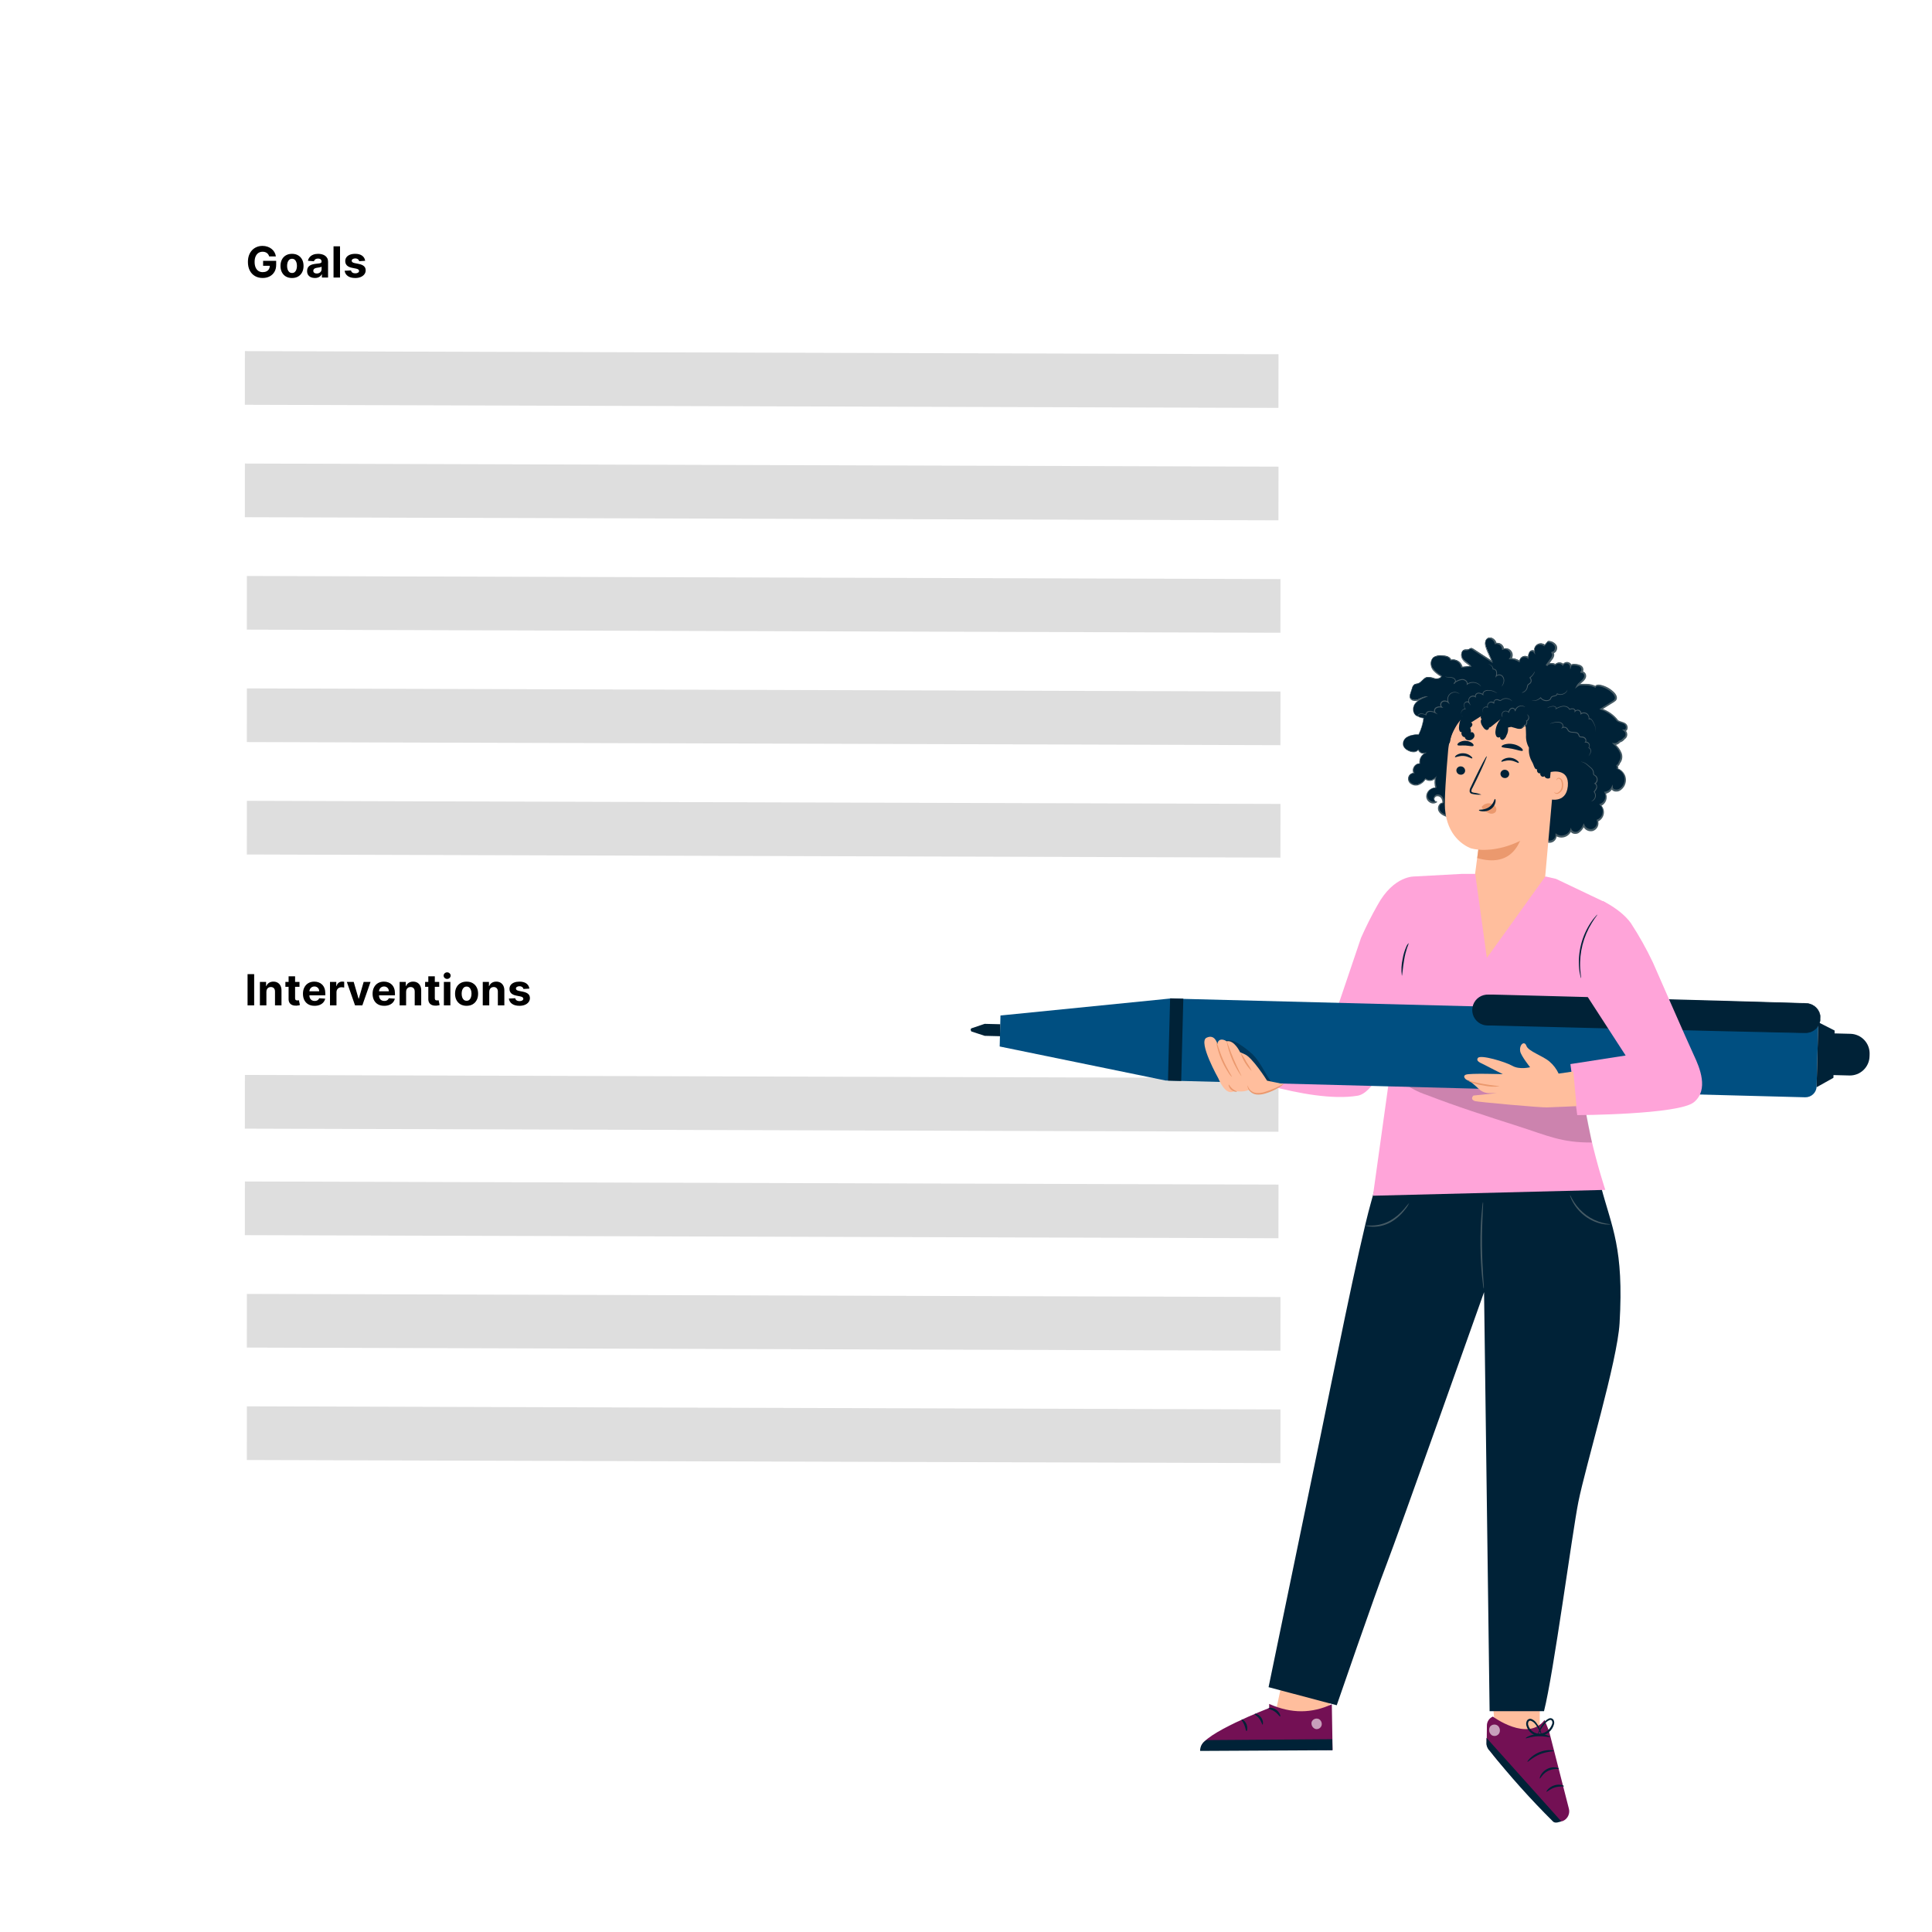 <svg width="1080" height="1080" viewBox="0 0 1080 1080" fill="none" xmlns="http://www.w3.org/2000/svg">
<g filter="url(#filter0_d_6840_9947)">
<rect x="106" y="62" width="665.942" height="851.171" rx="16" fill="white"/>
</g>
<line y1="-15" x2="577.785" y2="-15" transform="matrix(1 0.003 -0.001 1 136.871 289.126)" stroke="#DEDEDE" stroke-width="30"/>
<line y1="-15" x2="577.785" y2="-15" transform="matrix(1 0.003 -0.001 1 136.871 690.456)" stroke="#DEDEDE" stroke-width="30"/>
<line y1="-15" x2="577.785" y2="-15" transform="matrix(1 0.003 -0.001 1 136.871 226.281)" stroke="#DEDEDE" stroke-width="30"/>
<line y1="-15" x2="577.785" y2="-15" transform="matrix(1 0.003 -0.001 1 136.871 630.918)" stroke="#DEDEDE" stroke-width="30"/>
<line y1="-15" x2="577.785" y2="-15" transform="matrix(1 0.003 -0.001 1 137.975 351.972)" stroke="#DEDEDE" stroke-width="30"/>
<line y1="-15" x2="577.785" y2="-15" transform="matrix(1 0.003 -0.001 1 137.975 753.301)" stroke="#DEDEDE" stroke-width="30"/>
<line y1="-15" x2="577.785" y2="-15" transform="matrix(1 0.003 -0.001 1 137.975 414.817)" stroke="#DEDEDE" stroke-width="30"/>
<line y1="-15" x2="577.785" y2="-15" transform="matrix(1 0.003 -0.001 1 137.975 477.663)" stroke="#DEDEDE" stroke-width="30"/>
<line y1="-15" x2="577.785" y2="-15" transform="matrix(1 0.003 -0.001 1 137.975 816.147)" stroke="#DEDEDE" stroke-width="30"/>
<path d="M150.47 143.341C150.35 142.926 150.183 142.56 149.967 142.241C149.751 141.918 149.487 141.645 149.174 141.423C148.868 141.196 148.515 141.023 148.118 140.903C147.725 140.784 147.291 140.724 146.814 140.724C145.922 140.724 145.137 140.946 144.461 141.389C143.791 141.832 143.268 142.477 142.893 143.324C142.518 144.165 142.331 145.193 142.331 146.409C142.331 147.625 142.515 148.659 142.885 149.511C143.254 150.364 143.777 151.014 144.453 151.463C145.129 151.906 145.927 152.128 146.848 152.128C147.683 152.128 148.396 151.98 148.987 151.685C149.583 151.383 150.038 150.96 150.35 150.415C150.669 149.869 150.828 149.224 150.828 148.48L151.578 148.591H147.078V145.812H154.382V148.011C154.382 149.545 154.058 150.864 153.41 151.966C152.762 153.062 151.87 153.909 150.734 154.506C149.598 155.097 148.297 155.392 146.831 155.392C145.194 155.392 143.757 155.031 142.518 154.31C141.279 153.582 140.314 152.551 139.62 151.216C138.933 149.875 138.589 148.284 138.589 146.443C138.589 145.028 138.794 143.767 139.203 142.659C139.618 141.545 140.197 140.602 140.941 139.829C141.686 139.057 142.552 138.469 143.541 138.065C144.529 137.662 145.6 137.46 146.754 137.46C147.743 137.46 148.663 137.605 149.515 137.895C150.368 138.179 151.123 138.582 151.782 139.105C152.447 139.628 152.99 140.25 153.41 140.972C153.831 141.687 154.1 142.477 154.22 143.341H150.47ZM163.24 155.409C161.916 155.409 160.772 155.128 159.806 154.565C158.845 153.997 158.104 153.207 157.581 152.196C157.059 151.179 156.797 150 156.797 148.659C156.797 147.307 157.059 146.125 157.581 145.114C158.104 144.097 158.845 143.307 159.806 142.744C160.772 142.176 161.916 141.892 163.24 141.892C164.564 141.892 165.706 142.176 166.666 142.744C167.632 143.307 168.377 144.097 168.899 145.114C169.422 146.125 169.684 147.307 169.684 148.659C169.684 150 169.422 151.179 168.899 152.196C168.377 153.207 167.632 153.997 166.666 154.565C165.706 155.128 164.564 155.409 163.24 155.409ZM163.257 152.597C163.86 152.597 164.363 152.426 164.766 152.085C165.169 151.739 165.473 151.267 165.678 150.67C165.888 150.074 165.993 149.395 165.993 148.633C165.993 147.872 165.888 147.193 165.678 146.597C165.473 146 165.169 145.528 164.766 145.182C164.363 144.835 163.86 144.662 163.257 144.662C162.649 144.662 162.138 144.835 161.723 145.182C161.314 145.528 161.005 146 160.794 146.597C160.59 147.193 160.488 147.872 160.488 148.633C160.488 149.395 160.59 150.074 160.794 150.67C161.005 151.267 161.314 151.739 161.723 152.085C162.138 152.426 162.649 152.597 163.257 152.597ZM176.017 155.4C175.182 155.4 174.438 155.256 173.784 154.966C173.131 154.67 172.614 154.236 172.233 153.662C171.858 153.082 171.671 152.361 171.671 151.497C171.671 150.77 171.804 150.159 172.071 149.665C172.338 149.17 172.702 148.773 173.162 148.472C173.622 148.17 174.145 147.943 174.73 147.79C175.321 147.636 175.941 147.528 176.588 147.466C177.35 147.386 177.963 147.312 178.429 147.244C178.895 147.17 179.233 147.062 179.443 146.92C179.654 146.778 179.759 146.568 179.759 146.29V146.239C179.759 145.699 179.588 145.281 179.247 144.986C178.912 144.69 178.435 144.543 177.816 144.543C177.162 144.543 176.642 144.687 176.256 144.977C175.87 145.261 175.614 145.619 175.489 146.051L172.131 145.778C172.301 144.983 172.637 144.295 173.137 143.716C173.637 143.131 174.281 142.682 175.071 142.369C175.867 142.051 176.787 141.892 177.833 141.892C178.56 141.892 179.256 141.977 179.921 142.148C180.591 142.318 181.185 142.582 181.702 142.94C182.225 143.298 182.637 143.758 182.938 144.321C183.239 144.878 183.389 145.545 183.389 146.324V155.153H179.946V153.338H179.844C179.634 153.747 179.353 154.108 179 154.42C178.648 154.727 178.225 154.969 177.73 155.145C177.236 155.315 176.665 155.4 176.017 155.4ZM177.057 152.895C177.591 152.895 178.063 152.79 178.472 152.579C178.881 152.364 179.202 152.074 179.435 151.71C179.668 151.347 179.784 150.935 179.784 150.474V149.085C179.671 149.159 179.514 149.227 179.316 149.29C179.122 149.347 178.904 149.4 178.659 149.452C178.415 149.497 178.171 149.54 177.926 149.579C177.682 149.614 177.46 149.645 177.262 149.673C176.835 149.736 176.463 149.835 176.145 149.972C175.827 150.108 175.58 150.293 175.404 150.525C175.228 150.753 175.139 151.037 175.139 151.378C175.139 151.872 175.318 152.25 175.676 152.511C176.04 152.767 176.5 152.895 177.057 152.895ZM190.077 137.699V155.153H186.446V137.699H190.077ZM204.117 145.795L200.793 146C200.737 145.716 200.614 145.46 200.427 145.233C200.239 145 199.992 144.815 199.685 144.679C199.384 144.537 199.024 144.466 198.603 144.466C198.041 144.466 197.566 144.585 197.18 144.824C196.793 145.057 196.6 145.369 196.6 145.761C196.6 146.074 196.725 146.338 196.975 146.554C197.225 146.77 197.654 146.943 198.262 147.074L200.632 147.551C201.904 147.812 202.853 148.233 203.478 148.812C204.103 149.392 204.416 150.153 204.416 151.097C204.416 151.954 204.163 152.707 203.657 153.355C203.157 154.003 202.47 154.508 201.595 154.872C200.725 155.23 199.722 155.409 198.586 155.409C196.853 155.409 195.472 155.048 194.444 154.327C193.421 153.599 192.822 152.611 192.646 151.361L196.217 151.173C196.325 151.702 196.586 152.105 197.001 152.383C197.416 152.656 197.947 152.793 198.595 152.793C199.231 152.793 199.742 152.67 200.129 152.426C200.521 152.176 200.72 151.855 200.725 151.463C200.72 151.133 200.58 150.864 200.308 150.653C200.035 150.437 199.614 150.273 199.046 150.159L196.779 149.707C195.501 149.452 194.549 149.008 193.924 148.378C193.305 147.747 192.995 146.943 192.995 145.966C192.995 145.125 193.222 144.4 193.677 143.793C194.137 143.185 194.782 142.716 195.612 142.386C196.447 142.057 197.424 141.892 198.543 141.892C200.197 141.892 201.498 142.241 202.447 142.94C203.401 143.639 203.958 144.591 204.117 145.795Z" fill="black"/>
<path d="M142.078 544.541V561.996H138.388V544.541H142.078ZM148.917 554.427V561.996H145.287V548.905H148.747V551.214H148.9C149.19 550.453 149.676 549.851 150.358 549.408C151.039 548.959 151.866 548.734 152.838 548.734C153.747 548.734 154.539 548.933 155.215 549.331C155.892 549.729 156.417 550.297 156.792 551.035C157.167 551.768 157.355 552.643 157.355 553.66V561.996H153.724V554.308C153.73 553.507 153.525 552.882 153.11 552.433C152.696 551.979 152.125 551.751 151.397 551.751C150.909 551.751 150.477 551.856 150.102 552.067C149.733 552.277 149.443 552.584 149.233 552.987C149.028 553.385 148.923 553.865 148.917 554.427ZM167.419 548.905V551.632H159.536V548.905H167.419ZM161.326 545.768H164.956V557.973C164.956 558.308 165.007 558.569 165.11 558.757C165.212 558.939 165.354 559.067 165.536 559.14C165.723 559.214 165.939 559.251 166.183 559.251C166.354 559.251 166.524 559.237 166.695 559.209C166.865 559.175 166.996 559.149 167.087 559.132L167.658 561.834C167.476 561.89 167.22 561.956 166.891 562.03C166.561 562.109 166.161 562.158 165.689 562.175C164.814 562.209 164.047 562.092 163.388 561.825C162.735 561.558 162.226 561.143 161.862 560.581C161.499 560.018 161.32 559.308 161.326 558.45V545.768ZM175.85 562.251C174.503 562.251 173.344 561.979 172.372 561.433C171.406 560.882 170.662 560.104 170.139 559.098C169.617 558.087 169.355 556.89 169.355 555.51C169.355 554.163 169.617 552.981 170.139 551.964C170.662 550.947 171.398 550.155 172.347 549.587C173.301 549.018 174.421 548.734 175.705 548.734C176.568 548.734 177.372 548.873 178.117 549.152C178.867 549.425 179.52 549.837 180.077 550.388C180.639 550.939 181.077 551.632 181.389 552.467C181.702 553.297 181.858 554.268 181.858 555.382V556.379H170.804V554.129H178.441C178.441 553.606 178.327 553.143 178.1 552.74C177.872 552.337 177.557 552.021 177.154 551.794C176.756 551.561 176.293 551.444 175.764 551.444C175.213 551.444 174.725 551.572 174.298 551.828C173.878 552.078 173.548 552.416 173.31 552.842C173.071 553.263 172.949 553.731 172.943 554.248V556.388C172.943 557.035 173.063 557.595 173.301 558.067C173.546 558.538 173.889 558.902 174.333 559.158C174.776 559.413 175.301 559.541 175.909 559.541C176.313 559.541 176.682 559.484 177.017 559.371C177.352 559.257 177.639 559.087 177.878 558.859C178.117 558.632 178.298 558.354 178.423 558.024L181.781 558.246C181.611 559.052 181.262 559.757 180.733 560.359C180.21 560.956 179.534 561.422 178.705 561.757C177.881 562.087 176.929 562.251 175.85 562.251ZM184.467 561.996V548.905H187.987V551.189H188.124C188.362 550.376 188.763 549.763 189.325 549.348C189.888 548.927 190.536 548.717 191.269 548.717C191.45 548.717 191.646 548.729 191.857 548.751C192.067 548.774 192.252 548.805 192.411 548.845V552.067C192.24 552.015 192.004 551.97 191.703 551.93C191.402 551.89 191.127 551.871 190.877 551.871C190.342 551.871 189.865 551.987 189.445 552.22C189.03 552.447 188.7 552.765 188.456 553.175C188.217 553.584 188.098 554.055 188.098 554.589V561.996H184.467ZM207.131 548.905L202.554 561.996H198.463L193.886 548.905H197.722L200.44 558.271H200.577L203.287 548.905H207.131ZM214.773 562.251C213.426 562.251 212.267 561.979 211.295 561.433C210.33 560.882 209.585 560.104 209.063 559.098C208.54 558.087 208.278 556.89 208.278 555.51C208.278 554.163 208.54 552.981 209.063 551.964C209.585 550.947 210.321 550.155 211.27 549.587C212.224 549.018 213.344 548.734 214.628 548.734C215.491 548.734 216.295 548.873 217.04 549.152C217.79 549.425 218.443 549.837 219 550.388C219.563 550.939 220 551.632 220.313 552.467C220.625 553.297 220.781 554.268 220.781 555.382V556.379H209.727V554.129H217.364C217.364 553.606 217.25 553.143 217.023 552.74C216.795 552.337 216.48 552.021 216.077 551.794C215.679 551.561 215.216 551.444 214.688 551.444C214.136 551.444 213.648 551.572 213.222 551.828C212.801 552.078 212.472 552.416 212.233 552.842C211.994 553.263 211.872 553.731 211.866 554.248V556.388C211.866 557.035 211.986 557.595 212.224 558.067C212.469 558.538 212.813 558.902 213.256 559.158C213.699 559.413 214.224 559.541 214.832 559.541C215.236 559.541 215.605 559.484 215.94 559.371C216.276 559.257 216.563 559.087 216.801 558.859C217.04 558.632 217.222 558.354 217.347 558.024L220.705 558.246C220.534 559.052 220.185 559.757 219.656 560.359C219.134 560.956 218.457 561.422 217.628 561.757C216.804 562.087 215.852 562.251 214.773 562.251ZM227.021 554.427V561.996H223.391V548.905H226.851V551.214H227.004C227.294 550.453 227.78 549.851 228.462 549.408C229.143 548.959 229.97 548.734 230.942 548.734C231.851 548.734 232.643 548.933 233.32 549.331C233.996 549.729 234.521 550.297 234.896 551.035C235.271 551.768 235.459 552.643 235.459 553.66V561.996H231.828V554.308C231.834 553.507 231.629 552.882 231.214 552.433C230.8 551.979 230.229 551.751 229.501 551.751C229.013 551.751 228.581 551.856 228.206 552.067C227.837 552.277 227.547 552.584 227.337 552.987C227.132 553.385 227.027 553.865 227.021 554.427ZM245.523 548.905V551.632H237.64V548.905H245.523ZM239.43 545.768H243.06V557.973C243.06 558.308 243.111 558.569 243.214 558.757C243.316 558.939 243.458 559.067 243.64 559.14C243.827 559.214 244.043 559.251 244.288 559.251C244.458 559.251 244.628 559.237 244.799 559.209C244.969 559.175 245.1 559.149 245.191 559.132L245.762 561.834C245.58 561.89 245.324 561.956 244.995 562.03C244.665 562.109 244.265 562.158 243.793 562.175C242.918 562.209 242.151 562.092 241.492 561.825C240.839 561.558 240.33 561.143 239.967 560.581C239.603 560.018 239.424 559.308 239.43 558.45V545.768ZM248.128 561.996V548.905H251.759V561.996H248.128ZM249.952 547.217C249.412 547.217 248.949 547.038 248.563 546.68C248.182 546.317 247.992 545.882 247.992 545.376C247.992 544.876 248.182 544.447 248.563 544.089C248.949 543.726 249.412 543.544 249.952 543.544C250.492 543.544 250.952 543.726 251.333 544.089C251.719 544.447 251.912 544.876 251.912 545.376C251.912 545.882 251.719 546.317 251.333 546.68C250.952 547.038 250.492 547.217 249.952 547.217ZM260.822 562.251C259.498 562.251 258.353 561.97 257.388 561.408C256.427 560.839 255.686 560.05 255.163 559.038C254.64 558.021 254.379 556.842 254.379 555.501C254.379 554.149 254.64 552.967 255.163 551.956C255.686 550.939 256.427 550.149 257.388 549.587C258.353 549.018 259.498 548.734 260.822 548.734C262.146 548.734 263.288 549.018 264.248 549.587C265.214 550.149 265.959 550.939 266.481 551.956C267.004 552.967 267.265 554.149 267.265 555.501C267.265 556.842 267.004 558.021 266.481 559.038C265.959 560.05 265.214 560.839 264.248 561.408C263.288 561.97 262.146 562.251 260.822 562.251ZM260.839 559.439C261.442 559.439 261.944 559.268 262.348 558.927C262.751 558.581 263.055 558.109 263.26 557.513C263.47 556.916 263.575 556.237 263.575 555.476C263.575 554.714 263.47 554.035 263.26 553.439C263.055 552.842 262.751 552.371 262.348 552.024C261.944 551.677 261.442 551.504 260.839 551.504C260.231 551.504 259.72 551.677 259.305 552.024C258.896 552.371 258.586 552.842 258.376 553.439C258.172 554.035 258.069 554.714 258.069 555.476C258.069 556.237 258.172 556.916 258.376 557.513C258.586 558.109 258.896 558.581 259.305 558.927C259.72 559.268 260.231 559.439 260.839 559.439ZM273.497 554.427V561.996H269.866V548.905H273.326V551.214H273.48C273.77 550.453 274.255 549.851 274.937 549.408C275.619 548.959 276.446 548.734 277.417 548.734C278.326 548.734 279.119 548.933 279.795 549.331C280.471 549.729 280.997 550.297 281.372 551.035C281.747 551.768 281.934 552.643 281.934 553.66V561.996H278.304V554.308C278.309 553.507 278.105 552.882 277.69 552.433C277.275 551.979 276.704 551.751 275.977 551.751C275.488 551.751 275.057 551.856 274.682 552.067C274.312 552.277 274.022 552.584 273.812 552.987C273.608 553.385 273.503 553.865 273.497 554.427ZM295.928 552.638L292.604 552.842C292.547 552.558 292.425 552.302 292.238 552.075C292.05 551.842 291.803 551.658 291.496 551.521C291.195 551.379 290.834 551.308 290.414 551.308C289.851 551.308 289.377 551.427 288.99 551.666C288.604 551.899 288.411 552.212 288.411 552.604C288.411 552.916 288.536 553.18 288.786 553.396C289.036 553.612 289.465 553.785 290.073 553.916L292.442 554.393C293.715 554.655 294.664 555.075 295.289 555.655C295.914 556.234 296.226 556.996 296.226 557.939C296.226 558.797 295.973 559.55 295.468 560.197C294.968 560.845 294.28 561.351 293.405 561.714C292.536 562.072 291.533 562.251 290.397 562.251C288.664 562.251 287.283 561.89 286.255 561.169C285.232 560.442 284.632 559.453 284.456 558.203L288.027 558.015C288.135 558.544 288.397 558.947 288.811 559.226C289.226 559.498 289.757 559.635 290.405 559.635C291.042 559.635 291.553 559.513 291.939 559.268C292.331 559.018 292.53 558.697 292.536 558.305C292.53 557.976 292.391 557.706 292.118 557.496C291.846 557.28 291.425 557.115 290.857 557.001L288.59 556.55C287.311 556.294 286.36 555.851 285.735 555.22C285.115 554.589 284.806 553.785 284.806 552.808C284.806 551.967 285.033 551.243 285.488 550.635C285.948 550.027 286.593 549.558 287.422 549.229C288.257 548.899 289.235 548.734 290.354 548.734C292.007 548.734 293.309 549.084 294.257 549.783C295.212 550.481 295.769 551.433 295.928 552.638Z" fill="black"/>
<path d="M784.345 415.044C784.576 413.993 785.161 413.054 786.002 412.383C788.097 411.043 790.573 410.424 793.052 410.62C794.499 407.695 795.452 404.55 795.873 401.314C794.705 401.34 793.556 401.015 792.576 400.379C792.4 400.379 792.206 400.291 792.03 400.221C789.686 399.128 789.457 395.62 790.937 393.505C792.63 391.525 794.867 390.084 797.371 389.363C795.643 389.748 793.969 390.34 792.383 391.126C790.62 391.655 788.293 391.126 788.099 389.363C788.082 388.822 788.172 388.283 788.364 387.777L789.369 384.657C789.534 383.781 790.025 383 790.743 382.471C791.311 382.255 791.903 382.107 792.506 382.031C794.498 381.502 795.52 379.087 797.494 378.505C799.006 378.35 800.533 378.574 801.936 379.158C803.399 379.51 805.355 379.158 805.814 377.783C803.824 376.773 802.097 375.313 800.773 373.517C800.132 372.603 799.83 371.495 799.917 370.383C800.004 369.27 800.474 368.222 801.248 367.419C802.721 366.473 804.493 366.108 806.219 366.396C808.158 366.396 810.573 366.925 811.084 368.794C811.75 368.625 812.444 368.595 813.123 368.705C813.801 368.815 814.45 369.062 815.03 369.432C815.609 369.802 816.107 370.286 816.492 370.855C816.878 371.424 817.142 372.066 817.271 372.742L822.276 372.248C820.884 370.75 818.892 369.833 817.694 368.177C816.495 366.52 816.707 363.541 818.716 363.1C819.439 362.942 820.249 363.188 820.937 362.906C821.624 362.624 821.853 362.254 822.4 362.237C822.793 362.266 823.167 362.414 823.475 362.66L834.051 369.534C833.099 367.331 832.165 365.127 831.213 362.906C830.261 360.686 829.644 358.059 831.477 356.808C833.31 355.556 835.813 357.337 836.183 359.452C836.668 359.359 837.167 359.368 837.647 359.48C838.128 359.592 838.58 359.803 838.974 360.1C839.367 360.398 839.694 360.775 839.933 361.206C840.172 361.638 840.318 362.115 840.361 362.607C841.058 362.37 841.811 362.357 842.515 362.57C843.22 362.782 843.84 363.21 844.289 363.794C844.738 364.377 844.993 365.086 845.019 365.821C845.045 366.556 844.84 367.282 844.432 367.895C846.211 367.934 847.946 368.451 849.456 369.393C849.511 368.854 849.71 368.339 850.031 367.903C850.353 367.467 850.785 367.125 851.284 366.913C851.782 366.7 852.328 366.626 852.866 366.696C853.403 366.766 853.911 366.979 854.338 367.313C854.292 366.259 854.562 365.216 855.114 364.316C855.254 364.093 855.443 363.904 855.666 363.763C855.889 363.622 856.141 363.533 856.404 363.502C856.666 363.472 856.932 363.501 857.181 363.587C857.431 363.673 857.658 363.814 857.846 363.999C857.667 363.275 857.723 362.512 858.006 361.822C858.288 361.131 858.782 360.548 859.417 360.156C860.052 359.764 860.795 359.584 861.539 359.641C862.283 359.698 862.989 359.99 863.557 360.474L865.319 358.376C866.207 358.307 867.096 358.496 867.878 358.922C868.66 359.347 869.302 359.99 869.726 360.774C870.466 362.395 869.232 364.74 867.452 364.581C868.704 364.581 868.422 366.555 867.699 367.577L864.65 371.808C865.29 371.205 866.115 370.835 866.991 370.758C867.867 370.681 868.744 370.902 869.479 371.385C869.762 371.09 870.101 370.856 870.477 370.696C870.853 370.536 871.257 370.454 871.665 370.454C872.073 370.454 872.477 370.536 872.853 370.696C873.228 370.856 873.567 371.09 873.85 371.385C874.113 370.992 874.483 370.684 874.916 370.497C875.349 370.31 875.828 370.252 876.293 370.33C876.758 370.408 877.191 370.619 877.54 370.938C877.888 371.256 878.137 371.668 878.257 372.125C878.557 371.314 879.685 371.261 880.548 371.349C881.824 371.345 883.065 371.767 884.074 372.548C884.972 373.429 884.955 375.262 883.792 375.703C884.849 375.104 886.224 376.267 886.242 377.466C886.181 378.077 885.993 378.669 885.69 379.204C885.386 379.738 884.974 380.203 884.479 380.568C883.483 381.286 882.629 382.183 881.958 383.212C883.003 382.541 884.257 382.277 885.484 382.471C887.683 382.357 889.876 382.793 891.864 383.74C892.252 382.877 893.451 382.842 894.367 383.018C897.254 383.628 899.901 385.067 901.982 387.16C902.951 388.147 903.744 389.628 903.163 390.844C902.807 391.37 902.321 391.795 901.753 392.078L894.984 396.273C898.682 397.429 901.92 399.724 904.238 402.83C905.595 403.623 907.322 403.711 908.539 404.68C909.755 405.65 909.667 408.205 908.116 408.205C908.591 408.599 908.929 409.135 909.078 409.735C909.227 410.334 909.18 410.966 908.944 411.537C908.699 412.01 908.335 412.411 907.886 412.7C907.678 413.008 907.429 413.287 907.146 413.529C906.625 413.955 906.026 414.278 905.383 414.48C905.034 414.948 904.575 415.322 904.045 415.568C903.516 415.814 902.934 415.925 902.352 415.89C903.638 416.959 904.725 418.248 905.56 419.698C906.126 420.633 906.425 421.706 906.425 422.8C906.425 423.894 906.126 424.966 905.56 425.902C905.487 425.998 905.404 426.087 905.313 426.166C905.15 426.94 904.687 427.618 904.026 428.052C904.283 428.558 904.37 429.133 904.273 429.692C905.395 430.116 906.381 430.837 907.125 431.779C907.869 432.72 908.342 433.847 908.494 435.037C908.646 436.227 908.471 437.436 907.989 438.535C907.506 439.633 906.733 440.579 905.754 441.272C904.185 442.382 901.312 442.171 901.153 440.267C900.79 441.027 900.244 441.686 899.564 442.184C898.884 442.682 898.092 443.005 897.258 443.123C897.568 443.739 897.747 444.413 897.782 445.103C897.818 445.792 897.709 446.481 897.464 447.126C897.219 447.771 896.842 448.358 896.357 448.849C895.872 449.34 895.291 449.725 894.649 449.979C895.28 450.591 895.748 451.349 896.012 452.187C896.276 453.024 896.327 453.915 896.161 454.777C895.995 455.639 895.617 456.447 895.06 457.126C894.504 457.806 893.787 458.336 892.975 458.669C893.182 459.181 893.282 459.729 893.27 460.281C893.259 460.833 893.135 461.377 892.906 461.88C892.678 462.382 892.35 462.833 891.941 463.205C891.533 463.576 891.054 463.861 890.532 464.042C890.01 464.223 889.458 464.295 888.907 464.256C888.356 464.216 887.82 464.065 887.329 463.811C886.839 463.557 886.405 463.207 886.055 462.78C885.704 462.354 885.444 461.861 885.29 461.331C884.668 462.866 883.615 464.188 882.258 465.138C881.913 465.356 881.528 465.502 881.124 465.565C880.721 465.628 880.309 465.608 879.915 465.506C879.52 465.403 879.15 465.221 878.828 464.969C878.507 464.718 878.24 464.403 878.045 464.045C877.743 464.813 877.275 465.505 876.674 466.071C876.072 466.637 875.353 467.062 874.567 467.317C873.782 467.571 872.95 467.648 872.131 467.543C871.312 467.437 870.527 467.152 869.832 466.706C869.873 467.178 869.822 467.652 869.68 468.103C869.538 468.554 869.309 468.973 869.005 469.336C868.702 469.698 868.33 469.997 867.91 470.216C867.491 470.435 867.033 470.569 866.562 470.611C866.091 470.652 865.616 470.601 865.165 470.459C864.714 470.317 864.295 470.088 863.933 469.784C863.57 469.481 863.271 469.109 863.052 468.69C862.833 468.27 862.699 467.812 862.658 467.341L853.334 467.253C851.268 467.286 849.203 467.133 847.164 466.795C844.588 466.275 842.172 465.152 840.114 463.516C839.519 462.8 838.689 462.319 837.773 462.158C836.856 461.996 835.912 462.165 835.108 462.635C832.627 463.345 830.005 463.407 827.493 462.814C824.981 462.222 822.663 460.995 820.761 459.251C820.218 458.651 819.581 458.145 818.875 457.752C817.996 457.428 817.059 457.296 816.125 457.365C813.831 457.325 811.552 457 809.339 456.395C808.369 456.224 807.445 455.856 806.623 455.313C805.801 454.771 805.1 454.065 804.562 453.24C803.663 451.478 804.721 448.798 806.677 448.834C806.783 448.206 806.744 447.562 806.564 446.951C806.384 446.34 806.067 445.779 805.637 445.308C805.185 444.828 804.563 444.545 803.904 444.518C803.245 444.492 802.601 444.725 802.112 445.167C801.89 445.388 801.731 445.665 801.652 445.968C801.572 446.27 801.575 446.589 801.659 446.891C801.743 447.192 801.907 447.466 802.132 447.683C802.357 447.901 802.636 448.055 802.941 448.129C800.843 449.592 797.565 447.547 797.512 444.991C797.593 443.712 798.16 442.511 799.097 441.636C800.034 440.761 801.271 440.278 802.553 440.285C802.048 438.444 802 436.508 802.412 434.645C801.729 435.449 800.765 435.962 799.717 436.08C798.669 436.198 797.616 435.911 796.771 435.279C796.268 436.122 795.597 436.853 794.799 437.426C794.002 437.999 793.095 438.402 792.136 438.61C791.171 438.785 790.175 438.622 789.315 438.151C788.456 437.679 787.784 436.927 787.412 436.019C787.275 435.561 787.247 435.078 787.329 434.607C787.412 434.137 787.602 433.691 787.886 433.307C788.17 432.922 788.539 432.609 788.964 432.391C789.39 432.174 789.86 432.058 790.338 432.054C790.068 431.495 789.943 430.877 789.975 430.257C790.008 429.637 790.196 429.036 790.523 428.508C790.85 427.981 791.305 427.544 791.846 427.24C792.387 426.935 792.996 426.772 793.616 426.766C793.447 425.502 793.701 424.219 794.339 423.115C794.977 422.012 795.962 421.151 797.142 420.667C796.758 420.879 796.333 421.003 795.896 421.033C795.46 421.062 795.022 420.996 794.614 420.838C794.205 420.68 793.837 420.434 793.533 420.119C793.23 419.803 793 419.425 792.858 419.01C791.678 420.879 788.769 420.42 786.866 419.31C786.031 418.98 785.33 418.382 784.874 417.609C784.417 416.837 784.231 415.934 784.345 415.044Z" fill="#002237"/>
<path d="M784.334 415.044C784.263 415.29 784.228 415.546 784.228 415.802C784.207 416.582 784.463 417.344 784.95 417.952C785.772 418.931 786.844 419.668 788.053 420.085C788.82 420.389 789.643 420.527 790.467 420.49C790.949 420.489 791.423 420.371 791.85 420.147C792.276 419.923 792.643 419.599 792.917 419.204H792.724C792.869 419.636 793.108 420.032 793.422 420.363C793.736 420.694 794.119 420.953 794.544 421.121C794.968 421.289 795.425 421.362 795.88 421.335C796.336 421.308 796.781 421.183 797.183 420.966L797.077 420.72C795.868 421.212 794.858 422.092 794.204 423.221C793.549 424.351 793.289 425.666 793.464 426.959L793.64 426.783C792.995 426.755 792.355 426.904 791.789 427.215C791.224 427.526 790.754 427.986 790.432 428.546C790.031 429.1 789.796 429.757 789.752 430.44C789.708 431.123 789.859 431.804 790.185 432.406L790.362 432.141C789.652 432.116 788.955 432.335 788.387 432.761C787.819 433.188 787.415 433.797 787.242 434.486C787.038 435.212 787.082 435.985 787.366 436.684C787.65 437.383 788.158 437.967 788.811 438.346C789.47 438.773 790.224 439.034 791.006 439.108C791.789 439.182 792.577 439.065 793.305 438.769C794.813 438.137 796.088 437.053 796.954 435.666H796.637C797.531 436.336 798.647 436.64 799.757 436.516C800.867 436.391 801.888 435.848 802.612 434.997L802.189 434.803C801.771 436.707 801.819 438.685 802.33 440.567L802.559 440.249C801.272 440.269 800.03 440.722 799.034 441.536C798.524 441.945 798.104 442.456 797.8 443.035C797.497 443.614 797.317 444.25 797.271 444.903C797.23 445.593 797.372 446.282 797.681 446.901C797.99 447.52 798.457 448.046 799.034 448.428C799.6 448.865 800.287 449.119 801.001 449.157C801.716 449.195 802.425 449.014 803.035 448.639L803.634 448.234L802.911 448.146C802.206 448.146 801.748 447.176 801.872 446.383C801.953 445.988 802.178 445.637 802.504 445.399C802.83 445.161 803.233 445.053 803.634 445.096C804.068 445.107 804.492 445.232 804.863 445.458C805.234 445.683 805.54 446.003 805.749 446.383C806.167 447.153 806.346 448.031 806.26 448.904L806.542 448.657C806.189 448.652 805.839 448.727 805.518 448.877C805.198 449.026 804.915 449.246 804.692 449.521C804.255 450.019 803.968 450.63 803.863 451.283C803.751 451.969 803.837 452.672 804.11 453.31C804.41 453.927 804.836 454.473 805.361 454.914C806.404 455.736 807.604 456.335 808.887 456.677C810.175 457.045 811.489 457.316 812.817 457.488C815.444 458.052 818.493 456.976 820.22 459.409C822.305 461.397 824.918 462.743 827.747 463.287C829.184 463.578 830.656 463.667 832.118 463.551C833.573 463.379 835.007 463.066 836.401 462.617C837.045 462.437 837.733 462.513 838.322 462.828C838.94 463.214 839.529 463.644 840.085 464.115C841.327 465.099 842.697 465.912 844.157 466.53C847.08 467.554 850.176 467.997 853.269 467.834L862.611 467.94L862.276 467.64C862.4 468.663 862.917 469.598 863.717 470.247C864.518 470.895 865.54 471.207 866.566 471.115C867.592 471.023 868.543 470.536 869.216 469.756C869.889 468.975 870.232 467.964 870.173 466.935L869.591 467.235C870.334 467.72 871.176 468.033 872.055 468.151C872.935 468.269 873.829 468.189 874.674 467.917C875.519 467.645 876.292 467.188 876.937 466.579C877.583 465.97 878.084 465.225 878.404 464.397H877.699C877.869 464.816 878.14 465.186 878.487 465.475C878.835 465.764 879.248 465.963 879.691 466.054C880.575 466.254 881.501 466.149 882.317 465.754C883.801 464.779 884.956 463.378 885.631 461.735H884.943C885.356 462.793 886.141 463.662 887.152 464.178C888.162 464.695 889.327 464.823 890.425 464.538C891.563 464.159 892.506 463.347 893.05 462.279C893.594 461.21 893.696 459.97 893.333 458.827L893.104 459.303C893.973 458.939 894.739 458.366 895.332 457.633C895.924 456.901 896.326 456.033 896.501 455.107C896.676 454.181 896.618 453.226 896.333 452.328C896.047 451.43 895.544 450.617 894.867 449.961L894.743 450.631C895.438 450.356 896.067 449.939 896.592 449.408C897.116 448.876 897.524 448.241 897.789 447.543C898.055 446.844 898.172 446.099 898.133 445.353C898.094 444.607 897.9 443.877 897.564 443.21L897.282 443.792C898.182 443.646 899.033 443.28 899.759 442.726C900.484 442.173 901.062 441.449 901.441 440.619L900.701 440.478C900.739 440.969 900.959 441.428 901.318 441.765C901.659 442.081 902.079 442.3 902.534 442.4C903.405 442.595 904.315 442.521 905.143 442.188C905.928 441.798 906.628 441.255 907.203 440.593C907.778 439.93 908.216 439.161 908.492 438.328C908.806 437.474 908.945 436.566 908.9 435.657C908.854 434.748 908.626 433.858 908.227 433.04C907.423 431.42 906.039 430.162 904.35 429.515L904.596 429.973C904.728 429.327 904.635 428.655 904.332 428.07L904.173 428.581C904.55 428.343 904.876 428.031 905.13 427.665C905.384 427.298 905.563 426.885 905.654 426.448V426.624C906.292 425.799 906.699 424.818 906.832 423.784C906.965 422.749 906.82 421.697 906.412 420.737C905.584 418.804 904.295 417.104 902.658 415.784L902.358 416.472C903.006 416.513 903.655 416.393 904.245 416.122C904.836 415.851 905.35 415.439 905.742 414.921L905.531 415.062C906.658 414.752 907.642 414.06 908.315 413.105L908.192 413.228C908.618 412.976 908.975 412.621 909.23 412.196C909.485 411.772 909.631 411.291 909.655 410.796C909.683 410.281 909.589 409.767 909.38 409.296C909.172 408.824 908.856 408.408 908.457 408.082L908.21 408.787C908.454 408.791 908.696 408.736 908.914 408.625C909.132 408.514 909.32 408.352 909.461 408.152C909.721 407.78 909.862 407.337 909.867 406.883C909.892 406.44 909.816 405.998 909.645 405.588C909.474 405.179 909.212 404.814 908.88 404.521C907.487 403.446 905.777 403.393 904.544 402.653L904.667 402.759C902.291 399.586 898.981 397.237 895.202 396.043L895.29 396.783L898.392 394.862L900.736 393.399C901.566 392.942 902.356 392.418 903.098 391.83C903.507 391.456 903.775 390.952 903.856 390.403C903.911 389.873 903.826 389.338 903.609 388.852C903.195 387.969 902.594 387.187 901.847 386.56C899.777 384.627 897.206 383.314 894.426 382.771C893.931 382.673 893.423 382.673 892.928 382.771C892.641 382.812 892.368 382.924 892.134 383.096C891.901 383.268 891.713 383.496 891.588 383.758L892.152 383.564C890.563 382.752 888.808 382.317 887.023 382.295C886.142 382.295 885.261 382.295 884.415 382.295C883.472 382.278 882.55 382.569 881.788 383.123L882.388 383.617C883.145 382.118 884.996 381.325 886.089 379.651C886.401 379.227 886.598 378.73 886.659 378.208C886.721 377.686 886.646 377.156 886.441 376.672C886.195 376.191 885.808 375.798 885.331 375.544C885.074 375.405 884.786 375.332 884.494 375.332C884.202 375.332 883.914 375.405 883.657 375.544L883.974 376.267C884.226 376.165 884.452 376.01 884.638 375.812C884.823 375.614 884.964 375.378 885.049 375.121C885.19 374.637 885.19 374.124 885.049 373.64C884.926 373.161 884.669 372.727 884.309 372.389C883.962 372.07 883.554 371.824 883.11 371.666C882.285 371.381 881.426 371.203 880.554 371.137C880.099 371.068 879.635 371.068 879.18 371.137C878.912 371.184 878.66 371.297 878.448 371.467C878.235 371.636 878.069 371.856 877.963 372.107L878.721 372.213C878.593 371.671 878.308 371.179 877.902 370.799C877.496 370.418 876.988 370.165 876.439 370.071C875.891 369.977 875.327 370.046 874.817 370.27C874.308 370.495 873.876 370.863 873.574 371.331H874.227C873.907 370.993 873.522 370.724 873.094 370.54C872.667 370.355 872.207 370.26 871.741 370.26C871.276 370.26 870.816 370.355 870.388 370.54C869.961 370.724 869.576 370.993 869.256 371.331H869.785C868.979 370.805 868.02 370.564 867.062 370.647C866.103 370.73 865.2 371.133 864.497 371.79L865.096 372.301L867.67 368.775C868.194 368.179 868.568 367.466 868.763 366.696C868.86 366.278 868.86 365.844 868.763 365.426C868.693 365.17 868.545 364.942 868.34 364.774C868.121 364.612 867.854 364.525 867.582 364.528V365.303C868.104 365.323 868.62 365.189 869.065 364.916C869.511 364.643 869.865 364.244 870.084 363.77C870.325 363.326 870.461 362.834 870.483 362.33C870.504 361.826 870.41 361.324 870.208 360.861C869.721 360.037 869.011 359.367 868.159 358.931C867.308 358.494 866.349 358.308 865.396 358.394H865.22L865.114 358.535L863.351 360.632H863.88C863.254 360.11 862.48 359.797 861.666 359.736C860.853 359.675 860.041 359.87 859.344 360.293C858.647 360.717 858.099 361.347 857.778 362.097C857.457 362.847 857.378 363.678 857.552 364.475L858.222 364.157C858.006 363.912 857.73 363.728 857.421 363.623C857.112 363.517 856.78 363.495 856.46 363.558C855.848 363.674 855.301 364.013 854.926 364.51C854.346 365.464 854.058 366.567 854.098 367.683L854.732 367.436C854.253 367.044 853.676 366.791 853.064 366.705C852.451 366.618 851.826 366.701 851.258 366.944C850.689 367.188 850.198 367.583 849.838 368.086C849.478 368.589 849.262 369.181 849.215 369.798L849.779 369.463C848.216 368.489 846.42 367.954 844.58 367.912L844.862 368.511C845.365 367.84 845.636 367.022 845.631 366.182C845.626 365.343 845.346 364.528 844.835 363.862C844.323 363.197 843.608 362.717 842.798 362.497C841.988 362.276 841.128 362.327 840.349 362.642L840.843 362.976C840.824 362.421 840.682 361.877 840.427 361.383C840.172 360.889 839.811 360.457 839.369 360.12C838.927 359.783 838.416 359.548 837.872 359.432C837.328 359.317 836.766 359.323 836.225 359.451L836.665 359.733C836.479 358.798 835.982 357.953 835.255 357.336C834.543 356.691 833.607 356.349 832.647 356.384C832.149 356.449 831.679 356.647 831.285 356.958C830.891 357.268 830.588 357.679 830.408 358.147C830.077 359 830.003 359.932 830.197 360.826C830.605 362.473 831.196 364.069 831.959 365.585L833.916 370.097L834.409 369.674L827.888 365.426L824.715 363.364C824.174 362.959 823.581 362.627 822.952 362.377C822.759 362.329 822.558 362.32 822.362 362.35C822.165 362.38 821.976 362.449 821.807 362.553C821.507 362.712 821.26 362.906 821.031 363.012C820.455 363.151 819.86 363.199 819.268 363.153C818.915 363.157 818.566 363.238 818.246 363.391C817.927 363.543 817.644 363.762 817.418 364.034C817.046 364.589 816.818 365.227 816.753 365.891C816.688 366.555 816.79 367.226 817.048 367.841C817.579 368.985 818.414 369.961 819.462 370.661C820.417 371.331 821.319 372.074 822.159 372.882L822.353 372.354L817.365 372.865L817.7 373.129C817.573 372.405 817.297 371.715 816.889 371.103C816.481 370.491 815.95 369.971 815.329 369.577C814.709 369.182 814.013 368.921 813.286 368.81C812.559 368.7 811.817 368.742 811.108 368.934L811.495 369.146C811.299 368.585 810.96 368.086 810.512 367.697C810.063 367.307 809.522 367.041 808.94 366.925C807.893 366.646 806.815 366.503 805.732 366.502C804.656 366.435 803.577 366.554 802.541 366.854C802.016 367.021 801.533 367.298 801.123 367.665C800.713 368.033 800.385 368.483 800.162 368.987C799.785 369.966 799.681 371.029 799.862 372.063C800.042 373.097 800.499 374.062 801.184 374.856C802.5 376.291 804.057 377.484 805.785 378.382L805.661 378.082C805.518 378.439 805.276 378.748 804.964 378.973C804.652 379.197 804.282 379.329 803.899 379.351C803.107 379.472 802.298 379.405 801.537 379.157C800.743 378.894 799.93 378.693 799.104 378.558C798.251 378.421 797.377 378.589 796.637 379.034C795.191 379.915 794.345 381.343 793.111 381.96C792.477 382.312 791.719 382.207 790.926 382.524C790.574 382.702 790.263 382.95 790.011 383.253C789.759 383.556 789.573 383.908 789.463 384.286C789.004 385.679 788.581 387.054 788.141 388.393C788.004 388.747 787.948 389.128 787.979 389.506C788.009 389.885 788.125 390.251 788.317 390.579C788.732 391.183 789.363 391.606 790.08 391.76C790.759 391.909 791.463 391.909 792.142 391.76C792.768 391.48 793.364 391.137 793.922 390.738C794.985 390.129 796.15 389.717 797.359 389.521V389.151C795.935 389.668 794.566 390.323 793.27 391.108C792.027 391.859 791.028 392.955 790.397 394.263C789.843 395.468 789.742 396.832 790.115 398.105C790.278 398.697 790.594 399.237 791.029 399.67C791.465 400.102 792.007 400.414 792.6 400.573C793.612 401.226 794.798 401.558 796.002 401.525L795.685 401.313C795.265 404.536 794.319 407.669 792.882 410.585C791.306 410.571 789.736 410.767 788.211 411.166C787.139 411.465 786.161 412.036 785.373 412.823C784.927 413.293 784.585 413.851 784.369 414.462C784.302 414.663 784.255 414.87 784.228 415.079C784.433 414.252 784.859 413.496 785.462 412.894C786.245 412.134 787.21 411.588 788.264 411.307C789.778 410.923 791.338 410.751 792.9 410.796C794.378 407.87 795.36 404.719 795.808 401.472V401.296H795.632C794.494 401.308 793.378 400.983 792.424 400.361C791.882 400.217 791.388 399.93 790.994 399.53C790.6 399.13 790.321 398.632 790.185 398.088C789.851 396.888 789.951 395.608 790.467 394.474C791.093 393.271 792.046 392.269 793.217 391.584C794.496 390.817 795.848 390.179 797.253 389.68L798.399 389.222H797.165C795.924 389.411 794.729 389.829 793.64 390.456C793.078 390.736 792.487 390.955 791.877 391.108C791.263 391.249 790.624 391.249 790.009 391.108C789.701 391.053 789.407 390.938 789.143 390.768C788.88 390.599 788.653 390.379 788.476 390.121C788.33 389.853 788.245 389.556 788.226 389.251C788.208 388.946 788.257 388.642 788.37 388.358L789.674 384.286C789.762 383.959 789.917 383.653 790.129 383.389C790.342 383.125 790.607 382.908 790.908 382.753C791.647 382.606 792.376 382.418 793.094 382.189C794.592 381.466 795.438 380.021 796.742 379.245C798.047 378.47 799.686 378.963 801.255 379.439C802.089 379.714 802.977 379.786 803.846 379.651C804.319 379.607 804.772 379.433 805.152 379.146C805.532 378.86 805.824 378.473 805.996 378.029V377.835L805.82 377.73C804.151 376.822 802.653 375.628 801.396 374.204C800.779 373.488 800.365 372.62 800.198 371.69C800.031 370.76 800.116 369.803 800.444 368.916C800.646 368.495 800.933 368.121 801.288 367.817C801.644 367.513 802.058 367.288 802.506 367.154C803.474 366.879 804.481 366.772 805.485 366.837C806.52 366.838 807.551 366.974 808.552 367.242C809.028 367.329 809.474 367.537 809.848 367.846C810.221 368.154 810.509 368.553 810.685 369.005V369.304L810.984 369.216C811.61 369.061 812.261 369.035 812.897 369.14C813.534 369.245 814.142 369.479 814.684 369.827C815.227 370.175 815.693 370.63 816.054 371.165C816.415 371.699 816.663 372.302 816.783 372.935V373.235H817.065L822.071 372.741H822.688L822.265 372.283C821.405 371.447 820.48 370.68 819.498 369.992C818.55 369.35 817.79 368.468 817.294 367.436C817.08 366.927 816.994 366.373 817.043 365.823C817.093 365.273 817.276 364.744 817.576 364.281C817.74 364.079 817.947 363.915 818.182 363.802C818.416 363.69 818.673 363.63 818.934 363.629C819.592 363.687 820.256 363.621 820.89 363.435C821.542 363.117 821.948 362.694 822.388 362.835C822.92 363.088 823.427 363.389 823.904 363.734L827.094 365.814L833.598 370.08L834.55 370.697L834.092 369.657L832.153 365.127C831.432 363.658 830.871 362.115 830.479 360.526C830.312 359.768 830.374 358.977 830.655 358.253C830.797 357.918 831.025 357.628 831.316 357.411C831.607 357.194 831.951 357.059 832.312 357.019C833.085 357.037 833.829 357.32 834.419 357.821C835.009 358.321 835.41 359.009 835.555 359.769V360.156L835.943 360.051C836.374 359.958 836.819 359.96 837.249 360.056C837.679 360.152 838.084 360.339 838.435 360.605C838.786 360.871 839.076 361.209 839.285 361.597C839.493 361.985 839.616 362.413 839.644 362.853V363.399L840.155 363.188C840.786 362.941 841.479 362.905 842.132 363.086C842.784 363.268 843.36 363.656 843.771 364.194C844.183 364.731 844.409 365.388 844.415 366.065C844.421 366.742 844.207 367.403 843.804 367.947L843.363 368.511H844.086C845.796 368.553 847.463 369.052 848.916 369.956L849.515 370.327V369.639C849.577 369.178 849.759 368.741 850.043 368.372C850.327 368.004 850.703 367.716 851.132 367.537C851.562 367.359 852.031 367.296 852.493 367.356C852.954 367.415 853.392 367.595 853.763 367.877L854.362 368.476V367.63C854.309 366.662 854.542 365.699 855.032 364.862C855.508 364.193 856.794 363.928 857.182 364.528L858.222 365.938L857.852 364.175C857.717 363.535 857.785 362.869 858.045 362.269C858.306 361.669 858.746 361.165 859.305 360.826C859.865 360.488 860.515 360.331 861.168 360.378C861.82 360.426 862.441 360.675 862.946 361.09L863.246 361.337L863.492 361.038L865.255 358.94L864.973 359.063C865.775 358.991 866.581 359.144 867.3 359.505C868.02 359.866 868.624 360.422 869.045 361.108C869.732 362.43 868.692 364.633 867.194 364.439V365.215C867.242 365.21 867.292 365.215 867.338 365.229C867.385 365.243 867.429 365.267 867.466 365.298C867.504 365.329 867.535 365.367 867.558 365.411C867.581 365.454 867.595 365.501 867.599 365.55C867.677 365.844 867.677 366.154 867.599 366.449C867.432 367.102 867.112 367.706 866.665 368.211L864.074 371.737L864.656 372.265C865.229 371.722 865.967 371.387 866.754 371.313C867.54 371.24 868.328 371.432 868.992 371.86L869.274 372.072L869.52 371.807C869.764 371.552 870.057 371.349 870.381 371.211C870.705 371.072 871.054 371.001 871.406 371.001C871.759 371.001 872.108 371.072 872.432 371.211C872.756 371.349 873.049 371.552 873.292 371.807L873.698 372.283L873.945 371.719C874.172 371.408 874.482 371.166 874.84 371.021C875.197 370.875 875.588 370.832 875.968 370.896C876.348 370.96 876.704 371.129 876.994 371.383C877.284 371.637 877.497 371.967 877.611 372.336L877.769 374.31L878.369 372.424C878.527 371.931 879.391 371.807 880.131 371.895C880.928 371.953 881.716 372.106 882.476 372.354C882.821 372.459 883.134 372.648 883.39 372.903C883.645 373.158 883.833 373.472 883.939 373.817C884.115 374.486 883.939 375.297 883.339 375.473L883.674 376.196C884.203 375.861 885.031 376.337 885.437 377.007C885.577 377.367 885.622 377.758 885.566 378.142C885.511 378.525 885.357 378.887 885.12 379.192C884.238 380.62 882.37 381.396 881.383 383.211L880.449 384.974L882 383.722C883.163 382.788 885.014 383.105 886.671 383.141C888.331 383.142 889.967 383.535 891.447 384.286L891.853 384.533L892.011 384.11C892.223 383.546 893.192 383.458 893.985 383.617C894.855 383.783 895.705 384.037 896.524 384.375C898.178 385.029 899.696 385.985 901.001 387.195C901.66 387.749 902.189 388.441 902.552 389.222C902.73 389.556 902.795 389.94 902.738 390.314C902.68 390.689 902.504 391.035 902.235 391.302C901.524 391.841 900.776 392.33 899.996 392.765L897.652 394.228L894.796 396.025L894.056 396.484L894.884 396.748C898.502 397.884 901.672 400.128 903.944 403.164C905.442 404.01 907.099 404.081 908.175 404.927C908.42 405.146 908.612 405.419 908.734 405.725C908.856 406.031 908.906 406.361 908.88 406.689C908.88 407.341 908.527 407.87 908.016 407.835H906.747L907.769 408.628C908.068 408.875 908.305 409.189 908.461 409.544C908.617 409.899 908.688 410.285 908.668 410.673C908.645 411.034 908.533 411.383 908.342 411.691C908.151 411.998 907.888 412.254 907.575 412.435H907.487C906.923 413.241 906.093 413.821 905.143 414.075H905.019L904.931 414.18C904.623 414.588 904.219 414.914 903.755 415.13C903.29 415.345 902.781 415.442 902.27 415.414L901.071 415.308L901.97 416.119C903.5 417.352 904.709 418.936 905.495 420.737C905.855 421.563 905.989 422.47 905.884 423.365C905.778 424.26 905.438 425.111 904.896 425.831V425.919C904.751 426.593 904.346 427.183 903.768 427.558L903.451 427.735L903.627 428.07C903.849 428.498 903.924 428.987 903.838 429.462V429.797L904.156 429.903C905.663 430.496 906.887 431.644 907.575 433.111C907.919 433.826 908.118 434.602 908.161 435.395C908.203 436.188 908.088 436.981 907.822 437.729C907.344 439.199 906.305 440.422 904.931 441.131C904.256 441.409 903.511 441.471 902.799 441.307C902.488 441.267 902.199 441.127 901.976 440.907C901.753 440.688 901.609 440.401 901.565 440.091L901.477 438.557L900.842 439.95C900.497 440.647 899.988 441.25 899.359 441.707C898.729 442.165 897.998 442.463 897.229 442.576H896.665L896.947 443.087C897.225 443.654 897.385 444.272 897.414 444.903C897.443 445.534 897.342 446.165 897.117 446.755C896.893 447.345 896.549 447.883 896.107 448.335C895.665 448.786 895.135 449.142 894.55 449.38L893.88 449.591L894.426 450.049C895.04 450.616 895.488 451.337 895.724 452.138C895.96 452.939 895.974 453.789 895.766 454.597C895.638 455.385 895.306 456.126 894.802 456.744C894.297 457.363 893.639 457.838 892.893 458.122L892.505 458.246L892.646 458.616C892.938 459.565 892.849 460.59 892.398 461.475C891.947 462.36 891.17 463.035 890.231 463.357C889.317 463.591 888.35 463.483 887.51 463.055C886.669 462.627 886.014 461.907 885.666 461.03L885.402 460.202L884.996 460.978C884.391 462.488 883.347 463.784 882 464.697C881.403 465.026 880.702 465.111 880.045 464.934C879.387 464.756 878.824 464.33 878.475 463.745L878.122 462.687L877.787 463.762C877.508 464.503 877.058 465.168 876.473 465.701C875.888 466.234 875.184 466.621 874.421 466.829C873.708 467.064 872.952 467.132 872.209 467.028C871.467 466.924 870.758 466.651 870.137 466.23L869.556 465.789V466.53C869.586 467.364 869.295 468.178 868.743 468.804C868.191 469.431 867.42 469.821 866.588 469.896C865.757 469.97 864.928 469.723 864.274 469.205C863.619 468.687 863.188 467.938 863.069 467.111V466.812H862.664L853.304 466.724C850.314 466.878 847.321 466.454 844.491 465.472C843.126 464.937 841.839 464.22 840.667 463.339C840.116 462.852 839.526 462.41 838.904 462.018C838.18 461.629 837.337 461.529 836.542 461.735C835.178 462.183 833.773 462.496 832.347 462.67C830.278 462.839 828.195 462.578 826.232 461.901C824.269 461.225 822.468 460.148 820.943 458.739C820.451 458.218 819.894 457.762 819.286 457.382C818.627 457.064 817.903 456.901 817.171 456.906C815.833 456.904 814.497 456.822 813.17 456.659C811.872 456.491 810.588 456.232 809.327 455.884C808.106 455.579 806.96 455.027 805.961 454.262C805.487 453.907 805.115 453.433 804.883 452.888C804.651 452.344 804.567 451.747 804.639 451.16C804.666 450.597 804.894 450.063 805.283 449.656C805.671 449.248 806.193 448.993 806.754 448.939H807.001V448.692C807.149 447.643 806.958 446.575 806.454 445.643C806.194 445.178 805.816 444.79 805.358 444.517C804.9 444.245 804.378 444.098 803.846 444.092C803.31 444.044 802.776 444.198 802.348 444.524C801.921 444.851 801.631 445.325 801.537 445.854C801.43 446.368 801.527 446.902 801.806 447.346C802.085 447.79 802.526 448.108 803.035 448.234L802.929 447.74C802.405 448.048 801.802 448.192 801.196 448.154C800.59 448.117 800.009 447.899 799.527 447.529C799.017 447.216 798.599 446.774 798.314 446.248C798.03 445.722 797.889 445.13 797.906 444.532C798.067 443.375 798.641 442.315 799.522 441.548C800.403 440.78 801.532 440.357 802.7 440.355H803.017V440.038C802.515 438.339 802.419 436.546 802.735 434.803L802.964 433.798L802.33 434.609C801.684 435.354 800.782 435.829 799.803 435.94C798.823 436.051 797.838 435.79 797.042 435.208L796.848 435.05L796.707 435.261C795.895 436.573 794.702 437.606 793.288 438.222C792.62 438.493 791.898 438.6 791.181 438.536C790.463 438.472 789.772 438.237 789.163 437.852C788.574 437.527 788.112 437.012 787.853 436.391C787.594 435.77 787.552 435.08 787.735 434.433C787.883 433.827 788.232 433.29 788.725 432.909C789.219 432.528 789.827 432.325 790.45 432.335H790.802L790.626 432.018C790.365 431.485 790.242 430.895 790.27 430.303C790.297 429.71 790.474 429.134 790.783 428.628C791.093 428.122 791.525 427.702 792.04 427.407C792.554 427.112 793.135 426.952 793.728 426.942H793.94V426.73C793.77 425.505 794.009 424.259 794.621 423.184C795.233 422.11 796.184 421.268 797.324 420.79L797.201 420.561C796.832 420.758 796.425 420.872 796.008 420.898C795.591 420.923 795.174 420.858 794.784 420.708C794.394 420.557 794.042 420.324 793.75 420.025C793.458 419.726 793.234 419.368 793.094 418.975V418.728L792.97 418.957C792.714 419.328 792.371 419.633 791.973 419.844C791.574 420.056 791.13 420.169 790.679 420.173C789.881 420.21 789.083 420.084 788.335 419.803C787.106 419.466 785.991 418.802 785.109 417.882C784.623 417.297 784.355 416.562 784.351 415.802C784.281 415.308 784.351 415.044 784.334 415.044Z" fill="#455A64"/>
<path d="M869.72 422.712C869.937 418.722 869.346 414.729 867.984 410.973C866.622 407.217 864.516 403.774 861.793 400.85C859.07 397.926 855.785 395.581 852.135 393.956C848.485 392.33 844.544 391.458 840.549 391.39C832.798 391.259 825.285 394.073 819.527 399.264C813.769 404.456 810.196 411.639 809.527 419.363C808.311 433.199 807.395 447.159 807.765 452.183C808.946 467.323 818.34 472.646 822.13 474.18C823.475 474.569 824.858 474.817 826.254 474.92C826.268 474.92 826.281 474.923 826.293 474.928C826.305 474.934 826.316 474.942 826.324 474.952C826.332 474.962 826.338 474.974 826.342 474.987C826.345 475 826.345 475.013 826.343 475.026L824.051 492.652C823.223 504.144 820.702 543.257 832.406 544.156C844.11 545.054 862.37 506.383 863.357 494.802L869.72 422.712Z" fill="#FFBE9D"/>
<path d="M814.143 430.325C814.101 430.647 814.125 430.974 814.212 431.286C814.299 431.598 814.449 431.889 814.651 432.143C814.853 432.396 815.105 432.606 815.39 432.76C815.675 432.914 815.988 433.009 816.311 433.04C816.618 433.09 816.932 433.078 817.234 433.006C817.537 432.933 817.822 432.801 818.073 432.618C818.324 432.434 818.536 432.202 818.696 431.936C818.857 431.669 818.963 431.373 819.008 431.066C819.067 430.433 818.875 429.803 818.472 429.311C818.069 428.819 817.489 428.506 816.857 428.439C816.248 428.336 815.623 428.476 815.115 428.828C814.608 429.181 814.259 429.718 814.143 430.325Z" fill="#002237"/>
<path d="M813.305 423.239C813.587 423.574 815.561 422.375 818.187 422.587C820.813 422.798 822.664 424.244 822.964 423.944C823.263 423.644 822.858 423.221 822.065 422.551C820.981 421.687 819.658 421.177 818.275 421.089C816.909 420.97 815.54 421.285 814.362 421.987C813.569 422.463 813.305 423.08 813.305 423.239Z" fill="#002237"/>
<path d="M838.778 432.3C838.749 432.613 838.782 432.93 838.875 433.231C838.968 433.532 839.12 433.811 839.321 434.053C839.522 434.296 839.77 434.496 840.048 434.643C840.327 434.789 840.632 434.88 840.946 434.908C841.253 434.958 841.567 434.947 841.869 434.874C842.172 434.802 842.457 434.67 842.708 434.486C842.959 434.303 843.171 434.071 843.331 433.804C843.492 433.538 843.598 433.242 843.643 432.934C843.702 432.304 843.509 431.675 843.106 431.186C842.703 430.698 842.123 430.388 841.492 430.326C841.184 430.275 840.869 430.287 840.566 430.359C840.262 430.431 839.976 430.563 839.723 430.747C839.471 430.93 839.257 431.162 839.095 431.429C838.933 431.695 838.825 431.991 838.778 432.3Z" fill="#002237"/>
<path d="M839.274 425.743C839.556 426.078 841.513 424.879 844.157 425.091C846.801 425.302 848.616 426.748 848.933 426.448C849.251 426.148 848.828 425.725 848.017 425.056C846.933 424.19 845.611 423.674 844.227 423.575C842.86 423.471 841.493 423.791 840.314 424.492C839.451 425.038 839.133 425.584 839.274 425.743Z" fill="#002237"/>
<path d="M828.107 444.216C826.759 443.663 825.342 443.296 823.895 443.123C823.225 443 822.59 442.806 822.52 442.348C822.523 441.659 822.739 440.988 823.137 440.426C823.895 438.875 824.706 437.254 825.552 435.544C828.901 428.599 831.403 422.853 831.104 422.73C830.804 422.606 827.861 428.123 824.512 435.068L822.132 440.092C821.642 440.848 821.442 441.755 821.568 442.647C821.646 442.89 821.778 443.112 821.956 443.296C822.133 443.479 822.35 443.619 822.59 443.705C822.956 443.828 823.335 443.911 823.719 443.952C825.165 444.219 826.639 444.308 828.107 444.216Z" fill="#002237"/>
<path d="M826.404 474.918C826.404 474.918 836.521 476.54 849.882 470.001C849.071 470.406 845.211 485.283 825.787 479.66L826.404 474.918Z" fill="#EB996E"/>
<path d="M828.702 450.543C829.26 449.958 829.956 449.522 830.726 449.276C831.496 449.029 832.315 448.98 833.109 449.133C833.678 449.223 834.223 449.425 834.713 449.728C835.204 450.03 835.629 450.427 835.964 450.895C836.291 451.346 836.467 451.889 836.467 452.446C836.467 453.003 836.291 453.546 835.964 453.997C835.501 454.433 834.918 454.721 834.29 454.824C833.663 454.928 833.018 454.843 832.439 454.579C831.216 454.094 830.106 453.362 829.178 452.429C828.898 452.206 828.664 451.931 828.491 451.618C828.396 451.474 828.346 451.305 828.346 451.133C828.346 450.961 828.396 450.792 828.491 450.648" fill="#EB996E"/>
<path d="M835.709 446.613C835.286 446.613 835.039 449.363 832.43 451.16C829.822 452.958 826.79 452.429 826.737 452.817C826.684 453.205 827.372 453.417 828.658 453.54C830.332 453.697 832.008 453.267 833.4 452.324C834.716 451.429 835.632 450.057 835.956 448.499C836.22 447.318 835.903 446.595 835.709 446.613Z" fill="#002237"/>
<path d="M839.362 417.353C839.556 418.076 842.217 417.952 845.284 418.569C848.351 419.186 850.784 420.191 851.242 419.591C851.453 419.309 851.066 418.604 850.114 417.829C848.845 416.869 847.364 416.229 845.795 415.961C844.223 415.641 842.598 415.701 841.054 416.137C839.891 416.507 839.274 417.018 839.362 417.353Z" fill="#002237"/>
<path d="M814.732 416.437C815.155 417.072 817.006 416.596 819.209 416.737C821.413 416.878 823.21 417.459 823.686 416.86C823.898 416.578 823.686 415.979 822.893 415.344C821.852 414.598 820.618 414.169 819.338 414.109C818.059 414.05 816.79 414.363 815.684 415.009C814.856 415.556 814.556 416.137 814.732 416.437Z" fill="#002237"/>
<path d="M805.523 401.084C805.592 400.237 805.716 399.395 805.893 398.563C806.357 397.343 807.128 396.262 808.132 395.426C811.34 392.288 814.724 389.028 818.708 387.988C821.175 387.353 823.731 387.6 826.199 386.983C827.719 386.524 829.214 385.982 830.676 385.361C836.813 383.344 843.376 382.991 849.694 384.339C853.268 384.821 856.725 385.943 859.9 387.653C863.401 389.884 866.495 392.698 869.048 395.972C873.383 400.81 876.838 406.37 879.253 412.4C881.241 417.317 881.749 422.708 880.716 427.911C879.518 433.075 875.851 437.711 871.374 438.486C870.863 437.764 870.352 437.059 869.823 436.354L867.338 433.216C867.743 434.468 867.338 434.38 866.28 434.979C866.015 435.11 865.725 435.185 865.429 435.2C865.133 435.215 864.837 435.169 864.559 435.065C864.282 434.961 864.029 434.801 863.815 434.595C863.602 434.389 863.433 434.142 863.319 433.868C862.42 434.891 860.675 433.622 861.045 432.229C859.988 432.705 858.789 431.242 859.283 430.026C858.084 430.361 857.52 428.44 857.044 427.118C856.762 426.413 856.357 425.778 856.022 425.108C854.908 422.904 854.449 420.427 854.7 417.97C853.486 415.827 852.916 413.378 853.061 410.919C853.061 409.368 852.955 407.817 852.885 406.266L852.127 405.12C852.087 405.643 851.885 406.141 851.551 406.545C851.216 406.949 850.765 407.24 850.258 407.376C849.321 407.528 848.361 407.431 847.473 407.094L844.759 406.336L842.996 406.689C843.199 408.226 842.889 409.787 842.115 411.131C841.824 412.106 841.2 412.947 840.352 413.51C840.127 413.598 839.881 413.622 839.642 413.58C839.404 413.538 839.181 413.431 838.999 413.271C838.817 413.111 838.683 412.904 838.611 412.672C838.538 412.441 838.531 412.194 838.59 411.959C838.418 412.094 838.219 412.188 838.006 412.234C837.793 412.281 837.572 412.278 837.36 412.228C837.148 412.177 836.951 412.079 836.782 411.941C836.613 411.802 836.478 411.628 836.387 411.43C835.961 410.53 835.826 409.52 835.999 408.54C836.259 406.152 837.222 403.894 838.766 402.053L833.619 406.143C833.279 406.467 832.849 406.682 832.385 406.76C832.387 406.944 832.349 407.127 832.274 407.296C832.198 407.465 832.087 407.616 831.949 407.738C831.81 407.86 831.646 407.951 831.469 408.004C831.292 408.057 831.106 408.072 830.922 408.046C830.231 407.799 829.641 407.327 829.248 406.707C828.19 405.385 827.115 403.181 828.261 401.895C827.732 401.754 827.538 400.82 827.926 400.344L822.127 404.01C822.691 403.745 823.237 404.644 823.044 405.332C822.811 405.965 822.37 406.5 821.792 406.848C822.21 407.656 822.352 408.578 822.198 409.474C823.255 408.681 824.595 410.426 824.154 411.801C823.926 412.417 823.507 412.944 822.959 413.305C822.41 413.666 821.761 413.843 821.105 413.81C820.573 413.849 820.045 413.691 819.622 413.366C819.2 413.041 818.912 412.572 818.813 412.047C817.597 412.188 816.592 410.461 817.051 409.157C816.152 409.668 815.517 408.046 815.552 406.865C815.64 404.812 816.106 402.792 816.927 400.908C816.904 400.945 816.874 400.977 816.838 401.002C816.801 401.027 816.761 401.044 816.718 401.052C816.674 401.06 816.63 401.06 816.587 401.05C816.545 401.04 816.504 401.022 816.469 400.996C816.412 400.926 816.381 400.839 816.381 400.749L812.944 407.5C811.841 409.366 811.1 411.423 810.758 413.563C810.67 414.462 810.459 415.661 809.701 415.678C809.497 415.673 809.3 415.606 809.137 415.484C806.994 414.031 805.429 411.873 804.712 409.386C804.387 408.528 804.203 407.623 804.166 406.707C804.471 404.8 804.925 402.92 805.523 401.084Z" fill="#002237"/>
<path d="M866.822 431.578C867.087 431.472 877.398 429.145 876.429 439.474C875.459 449.803 865.289 446.666 865.307 446.384C865.324 446.101 866.822 431.578 866.822 431.578Z" fill="#FFBE9D"/>
<path d="M868.814 442.77C868.814 442.77 868.99 442.911 869.29 443.07C869.697 443.298 870.179 443.355 870.629 443.229C871.333 442.868 871.929 442.328 872.356 441.662C872.784 440.996 873.027 440.229 873.062 439.439C873.166 438.555 873.075 437.658 872.797 436.813C872.729 436.484 872.583 436.176 872.372 435.915C872.16 435.655 871.889 435.449 871.581 435.315C871.38 435.239 871.158 435.236 870.955 435.307C870.752 435.378 870.581 435.518 870.47 435.702C870.312 435.984 870.347 436.196 870.294 436.196C870.241 436.196 870.083 436.002 870.206 435.597C870.29 435.343 870.458 435.126 870.682 434.98C870.833 434.886 871.001 434.823 871.177 434.796C871.353 434.769 871.532 434.777 871.704 434.821C872.126 434.937 872.51 435.16 872.819 435.469C873.128 435.778 873.351 436.162 873.467 436.584C873.815 437.523 873.93 438.533 873.802 439.527C873.77 440.45 873.465 441.343 872.925 442.093C872.385 442.843 871.635 443.416 870.77 443.74C870.484 443.791 870.19 443.779 869.91 443.702C869.629 443.626 869.369 443.488 869.149 443.299C868.814 443.017 868.778 442.788 868.814 442.77Z" fill="#EB996E"/>
<path d="M829.419 398.74C829.099 398.339 828.897 397.857 828.837 397.347C828.816 397.066 828.859 396.783 828.962 396.521C829.066 396.258 829.228 396.022 829.436 395.831C829.711 395.595 830.045 395.439 830.403 395.38C830.76 395.32 831.127 395.361 831.463 395.497L831.886 395.673L831.728 395.25C831.603 394.843 831.608 394.408 831.74 394.004C831.873 393.601 832.127 393.248 832.468 392.994C832.865 392.742 833.336 392.636 833.803 392.694C834.269 392.752 834.7 392.97 835.024 393.311L835.394 393.029C835.342 392.94 835.301 392.845 835.27 392.747C835.241 392.58 835.247 392.408 835.29 392.244C835.333 392.08 835.41 391.927 835.517 391.795C835.744 391.529 836.068 391.365 836.416 391.337C836.762 391.298 837.112 391.34 837.438 391.46C837.781 391.669 838.167 391.796 838.566 391.83C839.078 391.83 839.324 391.425 839.589 391.284C839.854 391.112 840.138 390.97 840.435 390.861C840.999 390.657 841.6 390.579 842.197 390.632C843.042 390.662 843.861 390.931 844.559 391.407C845.035 391.76 845.264 392.024 845.3 391.989C845.147 391.702 844.93 391.455 844.665 391.266C843.971 390.694 843.113 390.355 842.215 390.297C841.62 390.243 841.021 390.309 840.452 390.491C840.117 390.604 839.798 390.758 839.501 390.949C839.183 391.125 838.937 391.39 838.69 391.39C838.354 391.339 838.031 391.226 837.738 391.055C837.343 390.89 836.912 390.829 836.487 390.879C836.027 390.922 835.603 391.143 835.306 391.495C835.149 391.681 835.036 391.899 834.975 392.134C834.914 392.369 834.907 392.614 834.953 392.853C834.997 393.008 835.063 393.156 835.147 393.293L835.517 392.994C835.15 392.582 834.651 392.31 834.106 392.225C833.561 392.141 833.003 392.248 832.528 392.529C832.054 392.81 831.691 393.248 831.503 393.767C831.315 394.285 831.314 394.853 831.498 395.373L831.763 395.126C831.361 394.969 830.922 394.929 830.498 395.01C830.074 395.091 829.681 395.29 829.366 395.585C829.134 395.811 828.957 396.088 828.85 396.394C828.743 396.699 828.708 397.026 828.749 397.347C828.797 397.759 828.969 398.146 829.242 398.458C829.283 398.562 829.342 398.658 829.419 398.74Z" fill="#455A64"/>
<path d="M817.645 400.731C817.271 400.348 817.003 399.874 816.869 399.356C816.795 399.059 816.78 398.751 816.826 398.448C816.871 398.146 816.976 397.855 817.134 397.593C817.332 397.255 817.612 396.972 817.947 396.769C818.282 396.566 818.663 396.449 819.055 396.43H819.39L819.196 396.148C818.899 395.798 818.691 395.381 818.59 394.933C818.489 394.485 818.497 394.019 818.614 393.575C818.693 393.342 818.828 393.133 819.006 392.964C819.184 392.795 819.4 392.672 819.636 392.605C819.863 392.512 820.114 392.491 820.353 392.544C820.593 392.598 820.81 392.724 820.976 392.905L822.175 394.421L821.364 392.658C821.22 392.34 821.146 391.994 821.146 391.645C821.146 391.295 821.22 390.95 821.364 390.631C821.531 390.296 821.781 390.009 822.089 389.797C822.397 389.584 822.754 389.453 823.126 389.415C823.655 389.33 824.196 389.429 824.66 389.697L825.171 389.997L824.995 389.433C824.748 388.604 825.629 387.67 826.44 387.67C827.307 387.666 828.151 387.951 828.837 388.481L829.26 388.763L829.172 388.269C829.138 387.965 829.183 387.657 829.303 387.376C829.424 387.095 829.616 386.85 829.86 386.665C830.349 386.328 830.923 386.133 831.516 386.101C832.515 386.023 833.519 386.13 834.478 386.419C835.31 386.711 836.113 387.083 836.875 387.529C836.875 387.529 836.716 387.335 836.328 387.071C834.895 386.125 833.196 385.661 831.481 385.749C830.82 385.771 830.179 385.979 829.63 386.348C829.315 386.567 829.066 386.869 828.911 387.221C828.756 387.572 828.7 387.959 828.749 388.34L829.084 388.128C828.317 387.535 827.375 387.213 826.405 387.212C825.866 387.26 825.365 387.505 824.995 387.899C824.795 388.11 824.65 388.366 824.573 388.646C824.496 388.926 824.49 389.22 824.554 389.503L824.889 389.239C824.354 388.936 823.736 388.812 823.126 388.886C822.685 388.945 822.266 389.113 821.906 389.374C821.546 389.636 821.256 389.983 821.064 390.384C820.885 390.762 820.793 391.174 820.793 391.592C820.793 392.009 820.885 392.422 821.064 392.799L821.434 392.57C821.216 392.332 820.932 392.165 820.618 392.089C820.304 392.014 819.974 392.034 819.672 392.147C819.375 392.233 819.105 392.391 818.883 392.606C818.662 392.821 818.497 393.087 818.403 393.381C818.266 393.89 818.258 394.425 818.378 394.939C818.498 395.452 818.742 395.928 819.09 396.324L819.213 396.042C818.769 396.075 818.339 396.217 817.964 396.457C817.588 396.697 817.279 397.027 817.063 397.417C816.742 398.005 816.666 398.695 816.851 399.338C816.971 399.74 817.182 400.108 817.468 400.414C817.504 400.678 817.627 400.749 817.645 400.731Z" fill="#455A64"/>
<path d="M792.602 400.749C792.63 400.508 792.707 400.276 792.828 400.067C792.949 399.858 793.112 399.676 793.307 399.532C793.763 399.194 794.33 399.043 794.894 399.109C795.65 399.225 796.382 399.463 797.062 399.814L797.308 399.938V399.656C797.361 399.206 797.563 398.788 797.883 398.468C798.203 398.148 798.622 397.946 799.071 397.893C800.209 397.835 801.338 398.117 802.314 398.704L803.707 399.356L802.543 398.334C802.406 398.158 802.306 397.957 802.249 397.742C802.191 397.527 802.178 397.302 802.209 397.082C802.24 396.861 802.315 396.649 802.43 396.459C802.545 396.268 802.698 396.102 802.878 395.972C803.315 395.707 803.801 395.532 804.307 395.46C804.813 395.387 805.328 395.417 805.822 395.549H805.963L806.862 395.708L806.139 395.143C805.949 394.947 805.806 394.709 805.724 394.448C805.641 394.188 805.621 393.911 805.663 393.641C805.706 393.371 805.811 393.114 805.97 392.892C806.129 392.669 806.338 392.487 806.58 392.359C807.069 392.149 807.61 392.089 808.134 392.186C808.658 392.283 809.141 392.533 809.523 392.905L810.404 393.733L809.858 392.658C809.554 392.008 809.427 391.288 809.492 390.572C809.557 389.857 809.811 389.172 810.228 388.587C810.566 388.135 811.001 387.766 811.502 387.506C812.002 387.247 812.555 387.104 813.119 387.088C813.864 387.05 814.605 387.208 815.269 387.547C815.728 387.793 815.939 387.987 815.974 387.97L815.833 387.811C815.68 387.668 815.515 387.538 815.34 387.423C814.667 387.013 813.89 386.805 813.101 386.824C812.489 386.824 811.885 386.964 811.335 387.232C810.786 387.501 810.304 387.892 809.929 388.375C809.456 389.011 809.166 389.764 809.088 390.553C809.011 391.341 809.149 392.136 809.488 392.852L809.788 392.5C809.334 392.049 808.753 391.747 808.124 391.634C807.494 391.52 806.845 391.601 806.262 391.865C805.964 392.03 805.706 392.26 805.508 392.538C805.31 392.815 805.176 393.133 805.117 393.469C805.034 393.822 805.05 394.191 805.162 394.536C805.274 394.88 805.477 395.188 805.751 395.426L805.945 395.002H805.786C805.228 394.855 804.644 394.825 804.074 394.916C803.503 395.007 802.958 395.217 802.473 395.531C802.032 395.905 801.738 396.424 801.644 396.994C801.593 397.276 801.611 397.566 801.697 397.84C801.783 398.113 801.934 398.361 802.138 398.563L802.385 398.21C801.316 397.597 800.089 397.315 798.859 397.4C798.311 397.472 797.805 397.734 797.429 398.139C797.053 398.545 796.829 399.068 796.797 399.621L797.026 399.462C796.315 399.104 795.545 398.877 794.753 398.792C794.437 398.762 794.119 398.795 793.817 398.889C793.514 398.983 793.233 399.136 792.99 399.339C792.692 399.582 792.481 399.916 792.391 400.29C792.549 400.608 792.585 400.749 792.602 400.749Z" fill="#455A64"/>
<path d="M807.646 378.206C807.828 378.331 808.031 378.42 808.246 378.47C808.822 378.619 809.413 378.702 810.008 378.717C810.903 378.714 811.786 378.926 812.582 379.334C812.796 379.467 812.979 379.644 813.119 379.854C813.259 380.064 813.352 380.301 813.393 380.55C813.442 380.805 813.412 381.07 813.304 381.307C813.197 381.544 813.018 381.741 812.793 381.872L813.093 382.119C813.234 381.537 814.009 381.22 814.715 380.885C815.423 380.518 816.184 380.262 816.971 380.127C817.352 380.058 817.743 380.07 818.119 380.161C818.496 380.252 818.849 380.421 819.156 380.656C819.437 380.85 819.66 381.116 819.803 381.426C819.946 381.736 820.002 382.079 819.967 382.418L819.844 382.982L820.302 382.648C821.215 381.977 822.325 381.63 823.457 381.661C824.345 381.652 825.221 381.858 826.013 382.26C826.722 382.627 827.36 383.116 827.899 383.705C827.899 383.705 827.811 383.494 827.546 383.159C827.153 382.691 826.675 382.302 826.136 382.013C825.315 381.559 824.395 381.311 823.457 381.29C822.237 381.236 821.034 381.59 820.038 382.295L820.39 382.507C820.46 382.082 820.407 381.646 820.239 381.249C820.07 380.853 819.793 380.513 819.438 380.268C819.086 379.992 818.679 379.793 818.245 379.684C817.811 379.575 817.359 379.558 816.918 379.634C816.08 379.761 815.269 380.029 814.521 380.427C814.15 380.59 813.791 380.779 813.445 380.991C813.075 381.213 812.799 381.565 812.67 381.978L812.564 382.418L812.97 382.242C813.279 382.077 813.525 381.816 813.672 381.497C813.818 381.179 813.856 380.822 813.78 380.48C813.735 380.175 813.621 379.886 813.447 379.632C813.273 379.379 813.043 379.168 812.776 379.017C811.924 378.592 810.976 378.397 810.026 378.453C809.436 378.468 808.846 378.427 808.263 378.329C808.062 378.27 807.855 378.229 807.646 378.206Z" fill="#455A64"/>
<path d="M831.488 371.243C831.903 371.288 832.312 371.383 832.704 371.525C833.131 371.716 833.506 372.006 833.797 372.371C834.191 372.82 834.41 373.395 834.414 373.992V374.239H834.661C835.016 374.204 835.373 374.294 835.669 374.494C835.965 374.693 836.182 374.99 836.283 375.332C836.479 376.186 836.43 377.078 836.142 377.905L835.93 378.822L836.547 378.117L836.653 378.011C836.871 377.804 837.133 377.648 837.42 377.556C837.707 377.465 838.011 377.44 838.31 377.482C838.881 377.549 839.405 377.833 839.773 378.276C840.084 378.669 840.308 379.123 840.429 379.61C840.551 380.096 840.567 380.603 840.478 381.096C840.352 381.788 840.114 382.455 839.773 383.07C839.543 383.511 839.402 383.757 839.438 383.775C839.636 383.599 839.803 383.39 839.931 383.158C840.346 382.557 840.64 381.88 840.795 381.166C840.919 380.619 840.921 380.052 840.803 379.504C840.684 378.956 840.447 378.44 840.107 377.994C839.886 377.714 839.61 377.484 839.296 377.315C838.982 377.147 838.636 377.045 838.281 377.015C837.926 376.985 837.569 377.029 837.231 377.142C836.893 377.256 836.583 377.438 836.318 377.676L836.194 377.817L836.6 378.029C836.902 377.105 836.933 376.114 836.688 375.173C836.55 374.734 836.259 374.359 835.867 374.116C835.476 373.874 835.01 373.78 834.555 373.851L834.802 374.045C834.766 373.387 834.498 372.762 834.044 372.283C833.708 371.896 833.277 371.604 832.793 371.437C832.483 371.323 832.153 371.275 831.823 371.296C831.717 371.252 831.603 371.234 831.488 371.243Z" fill="#455A64"/>
<path d="M850.611 387.213C850.611 387.213 850.84 387.213 851.246 387.213C851.799 387.041 852.305 386.746 852.726 386.349C853.375 385.756 853.82 384.972 853.996 384.11C854 383.662 854.142 383.225 854.401 382.859C854.701 382.559 855.282 382.401 855.688 381.89C856.052 381.416 856.22 380.821 856.158 380.227C856.096 379.634 855.807 379.086 855.353 378.699V379.034C856.279 378.349 857.038 377.463 857.574 376.443C857.8 376.065 857.95 375.645 858.014 375.209C857.761 375.56 857.537 375.932 857.345 376.32C856.76 377.252 855.993 378.055 855.088 378.682L854.859 378.858L855.088 379.034C855.435 379.357 855.65 379.796 855.692 380.268C855.734 380.74 855.601 381.211 855.317 381.59C855.053 381.978 854.524 382.119 854.084 382.542C853.752 382.964 853.572 383.485 853.572 384.022C853.432 384.808 853.057 385.533 852.497 386.102C851.946 386.59 851.306 386.967 850.611 387.213Z" fill="#455A64"/>
<path d="M856.244 391.743C856.367 391.796 856.498 391.826 856.632 391.831C857.002 391.858 857.373 391.858 857.742 391.831C859.093 391.68 860.36 391.1 861.356 390.175H861.056C861.536 390.854 862.21 391.373 862.991 391.662C863.771 391.952 864.62 391.998 865.427 391.796C866.066 391.667 866.628 391.294 866.996 390.756C867.097 390.547 867.18 390.328 867.243 390.104C867.313 389.94 867.43 389.799 867.578 389.699C867.919 389.499 868.297 389.367 868.688 389.311C869.122 389.268 869.542 389.136 869.922 388.923C870.135 388.826 870.317 388.673 870.451 388.481C870.584 388.288 870.663 388.064 870.68 387.83L870.38 388.024C871.262 388.454 872.266 388.56 873.218 388.324C873.944 388.158 874.617 387.812 875.175 387.319C875.542 387.007 875.842 386.623 876.056 386.191C876.147 386.041 876.201 385.872 876.215 385.698C875.89 386.231 875.486 386.713 875.016 387.125C874.462 387.554 873.817 387.85 873.13 387.989C872.263 388.174 871.359 388.049 870.574 387.636L870.275 387.478V387.83C870.256 387.986 870.196 388.135 870.099 388.259C870.003 388.383 869.875 388.479 869.728 388.535C869.38 388.709 869.004 388.823 868.618 388.87C868.154 388.922 867.708 389.078 867.313 389.328C867.095 389.477 866.923 389.685 866.82 389.928C866.766 390.133 866.696 390.334 866.608 390.527C866.292 390.948 865.836 391.242 865.322 391.355C864.804 391.461 864.27 391.461 863.753 391.355C862.803 391.2 861.953 390.674 861.391 389.893L861.268 389.699L861.091 389.875C860.175 390.792 859 391.407 857.725 391.637C856.791 391.761 856.244 391.69 856.244 391.743Z" fill="#455A64"/>
<path d="M891.81 409.228C891.81 409.228 891.81 409.228 891.81 409.069C891.864 408.914 891.905 408.755 891.933 408.593C892.052 407.976 892.052 407.342 891.933 406.725C891.717 405.772 891.373 404.853 890.911 403.993C890.651 403.444 890.344 402.92 889.994 402.424C889.785 402.151 889.528 401.918 889.236 401.737C889.069 401.632 888.88 401.569 888.683 401.553C888.487 401.538 888.289 401.571 888.108 401.648L888.373 401.86C888.475 401.288 888.417 400.699 888.205 400.158C887.994 399.616 887.637 399.144 887.174 398.793C886.652 398.444 886.039 398.258 885.411 398.258C884.784 398.258 884.171 398.444 883.649 398.793L884.001 399.004C884.029 398.676 883.98 398.346 883.858 398.04C883.735 397.734 883.543 397.46 883.296 397.242C883.029 397.011 882.708 396.853 882.362 396.782C882.017 396.711 881.658 396.729 881.322 396.836C880.945 396.94 880.607 397.155 880.353 397.453L880.758 397.647C880.784 397.438 880.761 397.225 880.691 397.026C880.62 396.828 880.505 396.648 880.353 396.502C880.085 396.219 879.732 396.033 879.348 395.973C878.649 395.915 877.947 396.03 877.303 396.308L877.585 396.431C877.177 395.678 876.496 395.111 875.682 394.845C874.952 394.59 874.17 394.523 873.408 394.651C872.11 394.892 870.863 395.357 869.724 396.026L869.953 396.255C870.026 396.132 870.065 395.992 870.065 395.849C870.065 395.707 870.026 395.567 869.953 395.444C869.829 395.232 869.645 395.06 869.425 394.95C869.047 394.744 868.621 394.641 868.191 394.651C867.541 394.701 866.901 394.837 866.287 395.056C865.905 395.193 865.539 395.371 865.194 395.585C865.059 395.647 864.939 395.737 864.842 395.849C865.336 395.616 865.842 395.411 866.358 395.232C866.96 395.055 867.581 394.948 868.208 394.915C868.581 394.923 868.945 395.026 869.266 395.215C869.618 395.409 869.883 395.761 869.689 396.096L869.389 396.59L869.918 396.325C871.011 395.688 872.203 395.235 873.443 394.986C874.142 394.875 874.857 394.942 875.523 395.18C876.224 395.415 876.809 395.906 877.162 396.554L877.251 396.731H877.444C877.996 396.48 878.602 396.371 879.207 396.413C879.771 396.413 880.335 397.013 880.247 397.541L880.088 398.352L880.652 397.735C880.86 397.514 881.121 397.35 881.41 397.259C881.669 397.177 881.944 397.162 882.21 397.218C882.476 397.274 882.723 397.397 882.926 397.577C883.128 397.752 883.285 397.973 883.384 398.221C883.482 398.47 883.518 398.739 883.49 399.004V399.498L883.913 399.216C884.366 398.901 884.904 398.731 885.455 398.731C886.007 398.731 886.545 398.901 886.998 399.216C887.397 399.52 887.708 399.926 887.897 400.391C888.086 400.856 888.147 401.363 888.073 401.86V402.248L888.425 402.071C888.954 401.825 889.518 402.283 889.871 402.724C890.222 403.194 890.529 403.695 890.787 404.222C891.252 405.052 891.618 405.933 891.88 406.848C892.015 407.638 891.991 408.447 891.81 409.228Z" fill="#455A64"/>
<path d="M888.03 422.659C888.131 422.578 888.22 422.483 888.294 422.377C888.518 422.09 888.724 421.79 888.911 421.478C889.236 420.978 889.418 420.399 889.44 419.804C889.434 419.424 889.344 419.051 889.176 418.711C888.978 418.313 888.638 418.005 888.224 417.847V418.094C888.478 417.775 888.639 417.393 888.689 416.988C888.739 416.584 888.675 416.173 888.506 415.802C888.298 415.377 887.961 415.029 887.543 414.807C887.125 414.586 886.648 414.502 886.179 414.569L886.373 414.904C886.609 414.613 886.747 414.255 886.766 413.881C886.785 413.507 886.684 413.137 886.479 412.824C886.259 412.515 885.975 412.257 885.647 412.069C885.318 411.88 884.953 411.765 884.575 411.731C884.229 411.753 883.882 411.753 883.535 411.731C883.389 411.691 883.257 411.613 883.151 411.504C883.046 411.396 882.972 411.261 882.936 411.114C882.821 410.737 882.648 410.381 882.425 410.056C882.151 409.721 881.782 409.475 881.367 409.351C880.556 409.18 879.729 409.092 878.9 409.087C878.537 409.097 878.176 409.035 877.837 408.905C877.498 408.775 877.188 408.579 876.925 408.329C876.714 408.065 876.591 407.712 876.361 407.377C876.042 406.885 875.555 406.527 874.991 406.368C874.426 406.209 873.823 406.261 873.295 406.513L873.541 406.813C873.783 406.503 873.914 406.122 873.914 405.729C873.914 405.336 873.783 404.955 873.541 404.645C873.136 404.105 872.535 403.744 871.867 403.64C870.847 403.483 869.806 403.519 868.8 403.746C868.148 403.879 867.511 404.074 866.896 404.328C866.678 404.408 866.471 404.515 866.279 404.645C867.118 404.377 867.971 404.16 868.835 403.993C869.814 403.814 870.817 403.814 871.796 403.993C872.371 404.109 872.884 404.428 873.242 404.892C873.425 405.149 873.524 405.457 873.524 405.773C873.524 406.089 873.425 406.397 873.242 406.654L872.678 407.342L873.488 406.972C873.764 406.842 874.065 406.774 874.37 406.774C874.674 406.774 874.975 406.842 875.251 406.972C875.538 407.133 875.781 407.363 875.956 407.642C876.128 407.983 876.323 408.313 876.538 408.629C876.815 408.96 877.182 409.205 877.595 409.334C877.989 409.461 878.398 409.538 878.811 409.563C879.612 409.568 880.409 409.657 881.191 409.827C881.515 409.915 881.804 410.099 882.019 410.356C882.217 410.656 882.371 410.982 882.478 411.325C882.546 411.531 882.664 411.718 882.821 411.868C882.977 412.019 883.168 412.129 883.377 412.189C883.744 412.246 884.115 412.282 884.487 412.295C884.801 412.314 885.106 412.403 885.38 412.555C885.655 412.708 885.892 412.92 886.073 413.176C886.237 413.402 886.325 413.673 886.325 413.952C886.325 414.23 886.237 414.502 886.073 414.727L885.668 415.186L886.267 415.08C886.65 415.025 887.041 415.091 887.385 415.268C887.729 415.444 888.01 415.724 888.189 416.067C888.331 416.379 888.387 416.724 888.35 417.065C888.313 417.407 888.184 417.732 887.977 418.006L887.836 418.182H888.065C888.389 418.323 888.663 418.558 888.851 418.857C889.04 419.155 889.134 419.504 889.123 419.856C889.118 420.412 888.972 420.958 888.7 421.443C888.312 422.218 887.995 422.624 888.03 422.659Z" fill="#455A64"/>
<path d="M889.479 447.97C889.643 447.972 889.806 447.936 889.954 447.864C890.379 447.7 890.764 447.448 891.083 447.124C891.604 446.613 891.939 445.943 892.034 445.22C892.104 444.745 892.076 444.261 891.951 443.797C891.827 443.333 891.609 442.9 891.312 442.523V442.788C891.925 442.148 892.404 441.393 892.722 440.567C892.863 440.077 892.863 439.558 892.722 439.069C892.652 438.801 892.527 438.551 892.354 438.335C892.18 438.119 891.964 437.943 891.717 437.817V438.223C892.131 437.992 892.475 437.654 892.714 437.245C892.953 436.836 893.077 436.37 893.074 435.896C893.106 435.352 892.991 434.81 892.739 434.327C892.479 433.869 892.086 433.5 891.611 433.27C891.424 433.204 891.264 433.079 891.156 432.913C891.048 432.747 890.997 432.55 891.012 432.353C891.034 431.881 890.969 431.409 890.818 430.961C890.492 430.158 889.949 429.463 889.249 428.951C888.65 428.44 888.121 427.964 887.593 427.541C886.804 426.83 885.873 426.295 884.861 425.972C884.587 425.882 884.302 425.829 884.014 425.814C883.821 425.814 883.715 425.814 883.715 425.814C884.084 425.887 884.449 425.981 884.808 426.096C885.747 426.49 886.607 427.051 887.346 427.753L888.95 429.198C889.589 429.669 890.084 430.31 890.378 431.049C890.511 431.452 890.565 431.877 890.536 432.3C890.518 432.578 890.586 432.855 890.73 433.093C890.894 433.309 891.105 433.484 891.347 433.604C891.711 433.81 892.016 434.107 892.232 434.465C892.448 434.823 892.568 435.231 892.581 435.65C892.593 436.068 892.498 436.482 892.303 436.853C892.108 437.223 891.822 437.537 891.47 437.764L891.047 437.976L891.47 438.187C891.843 438.399 892.126 438.74 892.265 439.146C892.405 439.551 892.392 439.994 892.228 440.391C891.947 441.165 891.509 441.873 890.942 442.47L890.836 442.594L890.942 442.717C891.487 443.397 891.74 444.265 891.647 445.132C891.577 445.789 891.299 446.406 890.853 446.895C890.471 447.34 890.003 447.706 889.479 447.97Z" fill="#455A64"/>
<path d="M850.328 406.812C850.831 406.774 851.319 406.624 851.756 406.372C852.269 406.152 852.726 405.821 853.095 405.402C853.34 405.136 853.523 404.82 853.632 404.476C853.742 404.132 853.775 403.769 853.73 403.411C853.704 403.241 853.657 403.075 853.589 402.917L853.466 403.217C853.771 403.089 854.043 402.895 854.263 402.647C854.483 402.4 854.644 402.107 854.735 401.789C854.879 401.27 854.823 400.716 854.576 400.238C854.118 399.462 853.518 399.321 853.536 399.374C853.554 399.427 853.977 399.674 854.276 400.379C854.438 400.792 854.438 401.252 854.276 401.666C854.193 401.916 854.057 402.147 853.878 402.341C853.698 402.536 853.48 402.69 853.236 402.794H853.025L853.113 403.023C853.161 403.142 853.197 403.266 853.219 403.393C853.246 403.686 853.214 403.982 853.127 404.263C853.039 404.545 852.897 404.806 852.708 405.032C852.387 405.428 851.992 405.757 851.544 406.002C850.857 406.601 850.328 406.742 850.328 406.812Z" fill="#455A64"/>
<path d="M839.946 400.854C839.701 400.3 839.639 399.683 839.77 399.091C839.848 398.782 839.999 398.495 840.21 398.256C840.422 398.016 840.688 397.831 840.986 397.717C841.368 397.589 841.777 397.572 842.167 397.669C842.558 397.766 842.912 397.972 843.19 398.263L843.454 398.563L843.56 398.175C843.701 397.695 843.921 397.242 844.212 396.835C844.356 396.635 844.54 396.468 844.752 396.343C844.965 396.219 845.201 396.14 845.446 396.113C846.204 396.113 846.979 396.835 846.732 397.435L847.155 397.558C847.343 396.659 847.874 395.868 848.636 395.355C849.244 394.945 849.965 394.736 850.698 394.755C851.363 394.813 852.014 394.986 852.62 395.267C852.62 395.267 852.496 395.108 852.196 394.932C851.746 394.665 851.239 394.508 850.716 394.473C849.913 394.396 849.106 394.588 848.425 395.02C847.983 395.29 847.599 395.646 847.296 396.067C846.994 396.488 846.778 396.965 846.662 397.47L847.103 397.593C847.184 397.352 847.194 397.092 847.132 396.845C847.069 396.598 846.937 396.374 846.75 396.201C846.572 396.021 846.361 395.879 846.128 395.782C845.895 395.686 845.645 395.636 845.393 395.637C845.078 395.664 844.772 395.761 844.498 395.919C844.224 396.078 843.988 396.294 843.806 396.553C843.468 396.999 843.222 397.509 843.084 398.051H843.472C843.133 397.705 842.702 397.464 842.23 397.357C841.757 397.251 841.264 397.284 840.81 397.452C840.462 397.592 840.156 397.817 839.919 398.106C839.681 398.396 839.521 398.741 839.453 399.109C839.356 399.577 839.405 400.063 839.594 400.501C839.752 400.748 839.929 400.872 839.946 400.854Z" fill="#455A64"/>
<path d="M747.098 934.361L741.158 963.603L721.61 965.436L713.379 955.741L720.905 920.842L747.098 934.361Z" fill="#FFBE9D"/>
<path d="M709.475 952.498V954.79C709.475 954.79 672.072 969.225 671.473 976.558L744.921 978.321L744.498 952.692C733.393 957.786 721.954 958.103 709.475 952.498Z" fill="#731054"/>
<g opacity="0.6">
<path d="M736.818 960.765C737.53 961.031 738.122 961.544 738.488 962.211C738.853 962.877 738.968 963.653 738.81 964.396C738.719 964.767 738.556 965.116 738.329 965.424C738.102 965.731 737.816 965.99 737.487 966.185C737.159 966.38 736.795 966.508 736.417 966.561C736.039 966.614 735.654 966.591 735.284 966.494C734.529 966.211 733.902 965.664 733.52 964.954C733.137 964.244 733.025 963.42 733.204 962.633C733.336 962.268 733.539 961.932 733.801 961.645C734.063 961.359 734.38 961.127 734.732 960.963C735.084 960.799 735.466 960.706 735.854 960.691C736.242 960.675 736.63 960.736 736.994 960.871" fill="white"/>
</g>
<path d="M744.847 978.392L744.742 972.223L674.396 972.734C673.308 973.319 672.403 974.193 671.781 975.26C671.159 976.327 670.844 977.545 670.871 978.78L744.847 978.392Z" fill="#002237"/>
<path d="M709.142 954.984C709.142 955.372 710.905 955.583 712.668 956.835C714.43 958.086 715.311 959.69 715.629 959.549C715.946 959.408 715.488 957.223 713.355 955.742C711.222 954.261 709.072 954.649 709.142 954.984Z" fill="#002237"/>
<path d="M701.375 958.14C701.287 958.492 702.82 959.18 704.001 960.801C705.182 962.423 705.499 964.097 705.764 964.097C706.028 964.097 706.398 961.965 704.9 959.99C703.402 958.016 701.392 957.787 701.375 958.14Z" fill="#002237"/>
<path d="M696.77 967.692C697.105 967.78 697.651 965.93 696.77 963.832C695.889 961.735 694.232 960.889 694.073 961.206C693.914 961.523 694.937 962.633 695.624 964.343C696.312 966.053 696.417 967.639 696.77 967.692Z" fill="#002237"/>
<path d="M860.7 927.505C860.982 928.457 860.7 964.908 860.7 964.908L849.737 971.729L835.424 962.722L832.393 927.47L860.7 927.505Z" fill="#FFBE9D"/>
<path d="M834.462 959.549C834.462 959.549 853.975 974.037 863.422 961.487L865.89 967.568L876.977 1010.91C877.36 1012.25 877.258 1013.69 876.687 1014.96C876.116 1016.24 875.114 1017.27 873.857 1017.87C872.904 1018.27 871.855 1018.37 870.844 1018.17C869.833 1017.96 868.906 1017.46 868.181 1016.73C860.161 1008.74 830.779 979.166 831.061 975.165L831.184 964.59C831.18 963.53 831.489 962.493 832.072 961.609C832.655 960.725 833.487 960.032 834.462 959.619V959.549Z" fill="#731054"/>
<path d="M872.836 1018.23L830.939 971.465V973.791C830.85 974.742 830.984 975.701 831.329 976.591C831.675 977.481 832.223 978.279 832.931 978.92C843.883 992.701 855.636 1005.83 868.13 1018.23C869.417 1019.53 871.884 1018.39 872.836 1018.12V1018.23Z" fill="#002237"/>
<g opacity="0.6">
<path d="M837.113 964.538C837.764 965.052 838.212 965.78 838.38 966.592C838.548 967.404 838.423 968.25 838.029 968.98C837.819 969.32 837.543 969.616 837.217 969.849C836.892 970.082 836.524 970.249 836.134 970.339C835.744 970.429 835.34 970.441 834.945 970.374C834.55 970.307 834.173 970.163 833.834 969.949C833.14 969.411 832.664 968.641 832.492 967.779C832.321 966.918 832.465 966.024 832.9 965.261C833.153 964.926 833.472 964.646 833.836 964.439C834.201 964.231 834.603 964.099 835.02 964.051C835.437 964.003 835.859 964.04 836.261 964.161C836.663 964.281 837.037 964.481 837.359 964.75" fill="white"/>
</g>
<path d="M860.758 994.237C861.058 994.396 862.239 991.523 865.341 989.954C868.443 988.385 871.298 989.055 871.369 988.72C871.439 988.385 870.752 988.156 869.518 987.998C867.902 987.804 866.265 988.112 864.83 988.879C863.347 989.635 862.12 990.812 861.304 992.263C860.705 993.391 860.635 994.202 860.758 994.237Z" fill="#002237"/>
<path d="M864.53 1001.57C864.776 1001.82 866.451 1000.02 869.148 999.19C871.845 998.362 874.189 998.82 874.259 998.485C874.33 998.15 871.88 997.04 868.813 998.045C865.746 999.049 864.248 1001.43 864.53 1001.57Z" fill="#002237"/>
<path d="M853.852 984.86C854.099 985.125 856.672 982.358 860.761 980.683C864.851 979.009 868.517 979.114 868.534 978.744C868.552 978.374 864.709 977.722 860.338 979.555C855.967 981.388 853.535 984.737 853.852 984.86Z" fill="#002237"/>
<path d="M852.867 971.659C853.008 971.994 855.881 970.725 859.653 970.566C863.425 970.408 866.404 971.342 866.51 970.989C866.615 970.637 863.637 969.138 859.6 969.35C855.564 969.561 852.691 971.412 852.867 971.659Z" fill="#002237"/>
<path d="M861.802 970.442C861.839 969.741 861.738 969.04 861.502 968.38C860.996 966.561 860.146 964.855 858.999 963.356C858.27 962.201 857.179 961.321 855.897 960.853C855.459 960.748 854.999 960.785 854.583 960.959C854.168 961.134 853.819 961.436 853.588 961.823C853.162 962.615 853.031 963.533 853.218 964.414C853.61 966.165 854.609 967.722 856.038 968.809C857.466 969.896 859.233 970.443 861.026 970.354C862.798 970.184 864.477 969.483 865.843 968.341C867.208 967.199 868.196 965.67 868.676 963.955C868.811 963.517 868.852 963.055 868.798 962.6C868.743 962.144 868.593 961.705 868.358 961.311C868.096 960.946 867.721 960.677 867.291 960.547C866.861 960.416 866.4 960.431 865.979 960.589C864.748 961.129 863.688 961.994 862.912 963.092C861.719 964.55 860.783 966.201 860.145 967.974C859.862 968.607 859.706 969.29 859.686 969.983C860.659 967.705 861.946 965.575 863.511 963.656C864.232 962.735 865.171 962.008 866.243 961.541C866.47 961.449 866.721 961.438 866.955 961.509C867.189 961.579 867.391 961.727 867.53 961.928C867.67 962.198 867.753 962.494 867.775 962.797C867.796 963.1 867.754 963.404 867.653 963.691C867.184 965.153 866.302 966.448 865.114 967.421C863.925 968.393 862.481 969.002 860.955 969.173C859.439 969.244 857.945 968.791 856.725 967.888C855.505 966.986 854.633 965.69 854.258 964.22C854.116 963.629 854.178 963.008 854.434 962.457C854.555 962.238 854.745 962.066 854.975 961.967C855.205 961.868 855.461 961.848 855.703 961.911C856.792 962.297 857.73 963.019 858.382 963.973C859.878 965.922 861.034 968.109 861.802 970.442Z" fill="#002237"/>
<path d="M881.348 626.593C887.21 638.359 891.79 650.722 895.008 663.467C901.036 686.24 907.822 697.679 905.354 739.665C904.103 761.08 886.389 819.211 882.299 839.675C878.933 856.526 868.445 935.649 863.105 956.571H832.7L829.597 722.321C829.597 722.321 781.108 859.029 774.956 874.822C768.805 890.615 747.248 953.24 747.248 953.24L709.141 943.14C709.141 943.14 732.319 831.091 738.083 803.189C743.846 775.287 759.534 696.569 766.196 672.879C772.859 649.19 779.151 624.178 779.151 624.178L881.348 626.593Z" fill="#002237"/>
<path d="M877.633 668.066C877.633 668.066 877.633 668.49 877.95 669.23C878.313 670.253 878.773 671.239 879.325 672.173C881.083 675.279 883.488 677.972 886.375 680.07C889.211 682.138 892.466 683.558 895.911 684.23C896.944 684.435 897.995 684.535 899.049 684.529C899.433 684.571 899.821 684.541 900.194 684.441C900.194 684.265 898.573 684.23 896.034 683.613C892.735 682.789 889.624 681.341 886.869 679.347C884.079 677.304 881.689 674.764 879.818 671.856C878.391 669.582 877.774 667.996 877.633 668.066Z" fill="#455A64"/>
<path d="M763.078 685.093C763.428 685.259 763.804 685.366 764.189 685.41C765.227 685.623 766.283 685.741 767.344 685.762C768.914 685.785 770.481 685.625 772.015 685.286C773.902 684.842 775.721 684.148 777.426 683.224C780.529 681.434 783.238 679.036 785.393 676.174C786.367 675.05 787.164 673.784 787.755 672.419C787.649 672.419 786.697 673.724 784.952 675.768C782.718 678.414 780.04 680.651 777.038 682.378C774.056 684.024 770.73 684.948 767.326 685.075C764.717 685.216 763.096 684.916 763.078 685.093Z" fill="#455A64"/>
<path d="M829.016 671.856C828.835 672.477 828.723 673.115 828.681 673.76C828.523 674.976 828.346 676.757 828.17 678.942C827.8 683.349 827.5 689.518 827.571 696.18C827.641 702.843 828.029 708.995 828.452 713.384C828.681 715.587 828.893 717.349 829.069 718.583C829.105 719.22 829.229 719.849 829.439 720.452C829.505 719.813 829.505 719.169 829.439 718.53C829.333 717.12 829.228 715.375 829.087 713.243C828.805 708.854 828.505 702.79 828.435 696.075C828.364 689.359 828.593 683.296 828.805 678.907C828.893 676.862 828.981 675.117 829.051 673.619C829.097 673.032 829.085 672.441 829.016 671.856Z" fill="#455A64"/>
<path d="M869.818 491.293L897.455 504.46L893.595 554.836C893.595 554.836 890.334 558.643 885.047 585.646C879.759 612.649 897.385 665.157 897.385 665.157L767.48 668.418C767.48 668.418 782.745 559.471 784.507 545.035L790.994 489.936L817.133 488.509H824.66L831.164 535.464L863.878 489.936L869.818 491.293Z" fill="#FFA4D9"/>
<path d="M749.676 588.978C750.002 588.021 750.133 587.008 750.064 585.999C750.067 583.598 749.662 581.214 748.865 578.949C748.07 576.676 746.876 574.563 745.34 572.709C744.159 571.299 743.26 570.647 743.189 570.717C745.198 573.322 746.836 576.193 748.054 579.248C749.016 582.407 749.562 585.678 749.676 588.978Z" fill="#002237"/>
<path d="M696.978 576.48L743.282 576.075L760.785 524.36C763.531 518.129 766.59 512.04 769.95 506.117C779.221 489.055 791.013 489.954 791.013 489.954L805.22 512.057L790.062 545.846C790.062 545.846 775.626 609.706 758.899 612.508C731.12 617.162 681.344 597.967 681.344 597.967L696.978 576.48Z" fill="#FFA4D9"/>
<g opacity="0.2">
<path d="M778.176 592.326C778.176 590.564 777.7 588.308 779.216 587.55C779.859 587.338 780.537 587.255 781.211 587.307C781.886 587.358 782.544 587.543 783.147 587.849C821.519 601.439 843.71 585.664 882.082 599.253L889.89 638.665C872.864 638.806 865.091 634.823 848.346 629.465C831.284 624 814.186 618.536 797.442 612.05C792.709 610.48 788.262 608.153 784.275 605.158C782.379 603.598 780.85 601.64 779.796 599.422C778.742 597.204 778.189 594.782 778.176 592.326Z" fill="black"/>
</g>
<path d="M787.491 527.164C787.271 528.059 786.97 528.932 786.592 529.772C785.894 531.861 785.358 534 784.988 536.171C784.089 541.264 783.895 545.477 783.648 545.477C783.229 542.315 783.378 539.104 784.089 535.994C784.461 533.769 785.1 531.597 785.993 529.525C786.302 528.633 786.815 527.824 787.491 527.164Z" fill="#002237"/>
<path d="M1023.84 577.635L1034.41 577.907C1037.33 577.982 1040.1 579.212 1042.11 581.327C1044.12 583.442 1045.2 586.268 1045.13 589.184L1045.09 590.488C1045.02 593.404 1043.79 596.171 1041.67 598.18C1039.56 600.189 1036.73 601.276 1033.82 601.201L1023.24 600.93L1023.84 577.635Z" fill="#002237"/>
<path d="M559.271 567.667L654.082 558.185L1010.27 567.35C1011.93 567.396 1013.51 568.099 1014.66 569.305C1015.8 570.51 1016.42 572.121 1016.39 573.784L1015.52 607.273C1015.5 608.097 1015.32 608.909 1014.98 609.663C1014.65 610.416 1014.17 611.096 1013.57 611.664C1012.98 612.232 1012.27 612.677 1011.5 612.973C1010.73 613.269 1009.91 613.411 1009.09 613.39L651.543 604.012L558.83 584.994L559.271 567.667Z" fill="#004F81"/>
<path d="M559.127 572.551L550.42 572.339L543.017 574.842C542.4 575.3 542.558 575.882 543.017 576.605L550.473 579.037L559.004 579.249L559.127 572.551Z" fill="#002237"/>
<path d="M661.481 558.258L654.098 558.068L652.917 604.057L660.3 604.247L661.481 558.258Z" fill="#002237"/>
<path d="M1017.6 569.307C1017.54 571.478 1016.62 573.536 1015.04 575.03C1013.47 576.524 1011.36 577.331 1009.19 577.274L831.413 572.709C829.24 572.649 827.18 571.73 825.684 570.155C824.187 568.579 823.376 566.474 823.428 564.301C823.488 562.13 824.407 560.072 825.984 558.578C827.56 557.085 829.665 556.277 831.836 556.334L1009.61 560.9C1011.79 560.96 1013.85 561.878 1015.34 563.454C1016.84 565.03 1017.65 567.135 1017.6 569.307Z" fill="#002237"/>
<path d="M1017.6 569.307C1017.55 567.934 1017.21 566.586 1016.59 565.359C1015.79 563.891 1014.56 562.703 1013.07 561.957C1012.13 561.468 1011.1 561.174 1010.05 561.093C1008.94 561.093 1007.71 561.093 1006.42 561.005L962.867 559.948L898.179 558.396L859.983 557.427L839.748 556.986L834.601 556.863C832.926 556.704 831.236 556.769 829.578 557.057C827.967 557.486 826.539 558.425 825.506 559.733C824.473 561.041 823.891 562.649 823.848 564.315C823.804 565.981 824.301 567.617 825.264 568.977C826.227 570.338 827.604 571.35 829.19 571.863C830.83 572.242 832.514 572.396 834.196 572.321L839.343 572.444L859.56 572.973L897.756 573.996L962.443 575.758L1006.05 577.01C1007.34 577.01 1008.55 577.115 1009.68 577.115C1010.73 577.084 1011.77 576.844 1012.73 576.41C1014.24 575.733 1015.51 574.607 1016.36 573.185C1017.05 571.998 1017.46 570.673 1017.58 569.307C1017.6 569.653 1017.6 570.001 1017.58 570.347C1017.44 571.383 1017.11 572.383 1016.59 573.291C1015.73 574.766 1014.44 575.941 1012.89 576.657C1011.91 577.119 1010.84 577.377 1009.75 577.415C1008.59 577.415 1007.39 577.415 1006.09 577.415L962.479 576.428L897.791 574.859L859.578 573.907L839.378 573.396L834.231 573.273H831.64C830.725 573.258 829.816 573.11 828.943 572.832C827.174 572.254 825.639 571.121 824.567 569.6C823.494 568.079 822.942 566.253 822.991 564.392C823.041 562.532 823.69 560.738 824.842 559.276C825.994 557.815 827.587 556.764 829.384 556.281C830.268 556.043 831.184 555.942 832.099 555.982H834.69L839.836 556.105L860.036 556.634L898.232 557.656L962.919 559.419L1006.53 560.688C1007.81 560.688 1009.01 560.688 1010.17 560.811C1011.26 560.922 1012.31 561.239 1013.28 561.745C1014.79 562.523 1016.02 563.756 1016.8 565.271C1017.28 566.199 1017.56 567.211 1017.65 568.249C1017.65 568.603 1017.64 568.956 1017.6 569.307Z" fill="#002237"/>
<path d="M1016.44 571.441L1025.57 576.077L1024.9 602.498L1015.5 607.769L1016.44 571.441Z" fill="#002237"/>
<path d="M908.746 590.036L888.582 558.926L886.819 556.141L884.105 551.946L895.95 503.668C895.95 503.668 906.085 508.322 911.654 516.007C916.262 523.063 920.384 530.424 923.993 538.039C923.993 538.039 943.734 583.197 946.907 589.931C950.079 596.664 955.402 609.161 946.907 616.141C938.411 623.121 881.69 623.367 881.69 623.367L877.865 594.831L908.746 590.036Z" fill="#FFA4D9"/>
<path d="M883.818 546.851C883.976 546.851 883.536 544.736 883.342 541.317C882.868 532.393 885.131 523.538 889.828 515.935C891.591 513.027 893.001 511.405 892.895 511.317C892.789 511.229 892.472 511.652 891.82 512.375C890.9 513.387 890.063 514.472 889.317 515.618C886.795 519.388 884.935 523.561 883.818 527.956C882.708 532.347 882.344 536.893 882.742 541.405C882.861 542.765 883.079 544.114 883.395 545.441C883.463 545.93 883.606 546.406 883.818 546.851Z" fill="#002237"/>
<path d="M871.289 600.152C870.097 597.572 868.359 595.281 866.195 593.437C862.476 590.211 854.315 587.708 853.258 584.624C852.2 581.539 849.098 583.919 849.821 587.779C850.279 590.229 855.338 596.592 855.338 596.592C855.338 596.592 849.415 598.09 845.449 595.816C841.484 593.543 827.665 589.436 826.184 591.375C824.703 593.314 828.141 594.301 829.709 595.182C830.89 595.852 840.091 600.47 840.091 600.47C840.091 600.47 821.795 599.853 819.486 600.716C817.177 601.58 819.486 603.889 820.702 603.924C821.425 603.924 824.562 606.762 826.783 608.824C828.289 610.228 830.26 611.026 832.318 611.063H836.583L823.664 612.42C823.664 612.42 821.425 614.465 824.527 615.522C825.92 615.998 861.736 619.241 864.768 619.048C871.659 618.818 881.266 618.343 881.266 618.343L879.503 598.954L871.289 600.152Z" fill="#FFBE9D"/>
<path d="M820.359 604.12C823.098 605.47 826.039 606.363 829.067 606.764C832.042 607.443 835.11 607.621 838.144 607.292C838.144 607.046 834.108 606.816 829.208 605.935C824.308 605.054 820.359 603.89 820.359 604.12Z" fill="#EB996E"/>
<g opacity="0.3">
<path d="M685.246 581.664C688.771 580.889 692.173 583.127 695.064 585.189C696.898 586.478 698.635 587.897 700.264 589.437C704.723 593.897 707.067 600.013 710.839 605.089L689.688 601.864L685.246 581.664Z" fill="black"/>
</g>
<path d="M717.522 606.024L708.304 604.103C708.304 604.103 700.019 590.883 695.666 589.279L693.216 588.204C693.216 588.204 690.008 581.153 685.672 582.088C683.081 580.325 680.772 581.065 680.525 583.639C680.525 583.639 679.238 577.769 674.426 580.113C669.614 582.458 681.071 602.851 681.071 602.851C681.071 602.851 685.09 613.268 690.078 609.796C690.078 609.796 695.049 610.959 698.398 609.091C698.398 609.091 701.482 613.444 708.78 610.131L717.522 606.024Z" fill="#FFBE9D"/>
<path d="M697.491 606.728C697.391 607.05 697.391 607.394 697.491 607.715C697.655 608.616 698.099 609.443 698.76 610.077C699.736 611.059 701.016 611.68 702.391 611.84C704.009 611.981 705.638 611.801 707.186 611.311C709.977 610.517 712.642 609.33 715.1 607.786C716.166 607.23 717.122 606.483 717.92 605.583C714.461 607.597 710.79 609.223 706.974 610.43C705.523 610.889 703.999 611.08 702.479 610.994C701.264 610.905 700.109 610.429 699.183 609.637C698.318 608.877 697.724 607.856 697.491 606.728Z" fill="#EB996E"/>
<path d="M688.681 602.056C688.892 601.915 686.125 597.932 683.746 592.486C681.366 587.039 680.22 582.315 680.026 582.368C680.01 583.439 680.171 584.505 680.502 585.523C681.118 588.021 681.943 590.462 682.97 592.82C683.998 595.177 685.237 597.437 686.672 599.571C687.198 600.506 687.878 601.346 688.681 602.056Z" fill="#EB996E"/>
<path d="M693.952 601.616C694.181 601.493 691.837 597.333 689.563 591.957C687.29 586.581 685.915 582.016 685.686 582.086C687.042 589.103 689.859 595.757 693.952 601.616Z" fill="#EB996E"/>
<path d="M686.881 606.322C686.652 606.322 686.881 608.084 688.344 609.265C689.807 610.446 691.535 610.429 691.499 610.2C691.464 609.97 690.142 609.688 688.891 608.613C687.639 607.538 687.11 606.251 686.881 606.322Z" fill="#EB996E"/>
<path d="M699.693 598.725C698.851 596.932 697.854 595.216 696.714 593.596C695.797 591.829 694.723 590.148 693.506 588.573C694.717 592.407 696.84 595.891 699.693 598.725Z" fill="#EB996E"/>
<defs>
<filter id="filter0_d_6840_9947" x="94" y="50" width="697.941" height="883.171" filterUnits="userSpaceOnUse" color-interpolation-filters="sRGB">
<feFlood flood-opacity="0" result="BackgroundImageFix"/>
<feColorMatrix in="SourceAlpha" type="matrix" values="0 0 0 0 0 0 0 0 0 0 0 0 0 0 0 0 0 0 127 0" result="hardAlpha"/>
<feOffset dx="4" dy="4"/>
<feGaussianBlur stdDeviation="8"/>
<feComposite in2="hardAlpha" operator="out"/>
<feColorMatrix type="matrix" values="0 0 0 0 0 0 0 0 0 0 0 0 0 0 0 0 0 0 0.1 0"/>
<feBlend mode="normal" in2="BackgroundImageFix" result="effect1_dropShadow_6840_9947"/>
<feBlend mode="normal" in="SourceGraphic" in2="effect1_dropShadow_6840_9947" result="shape"/>
</filter>
</defs>
</svg>
